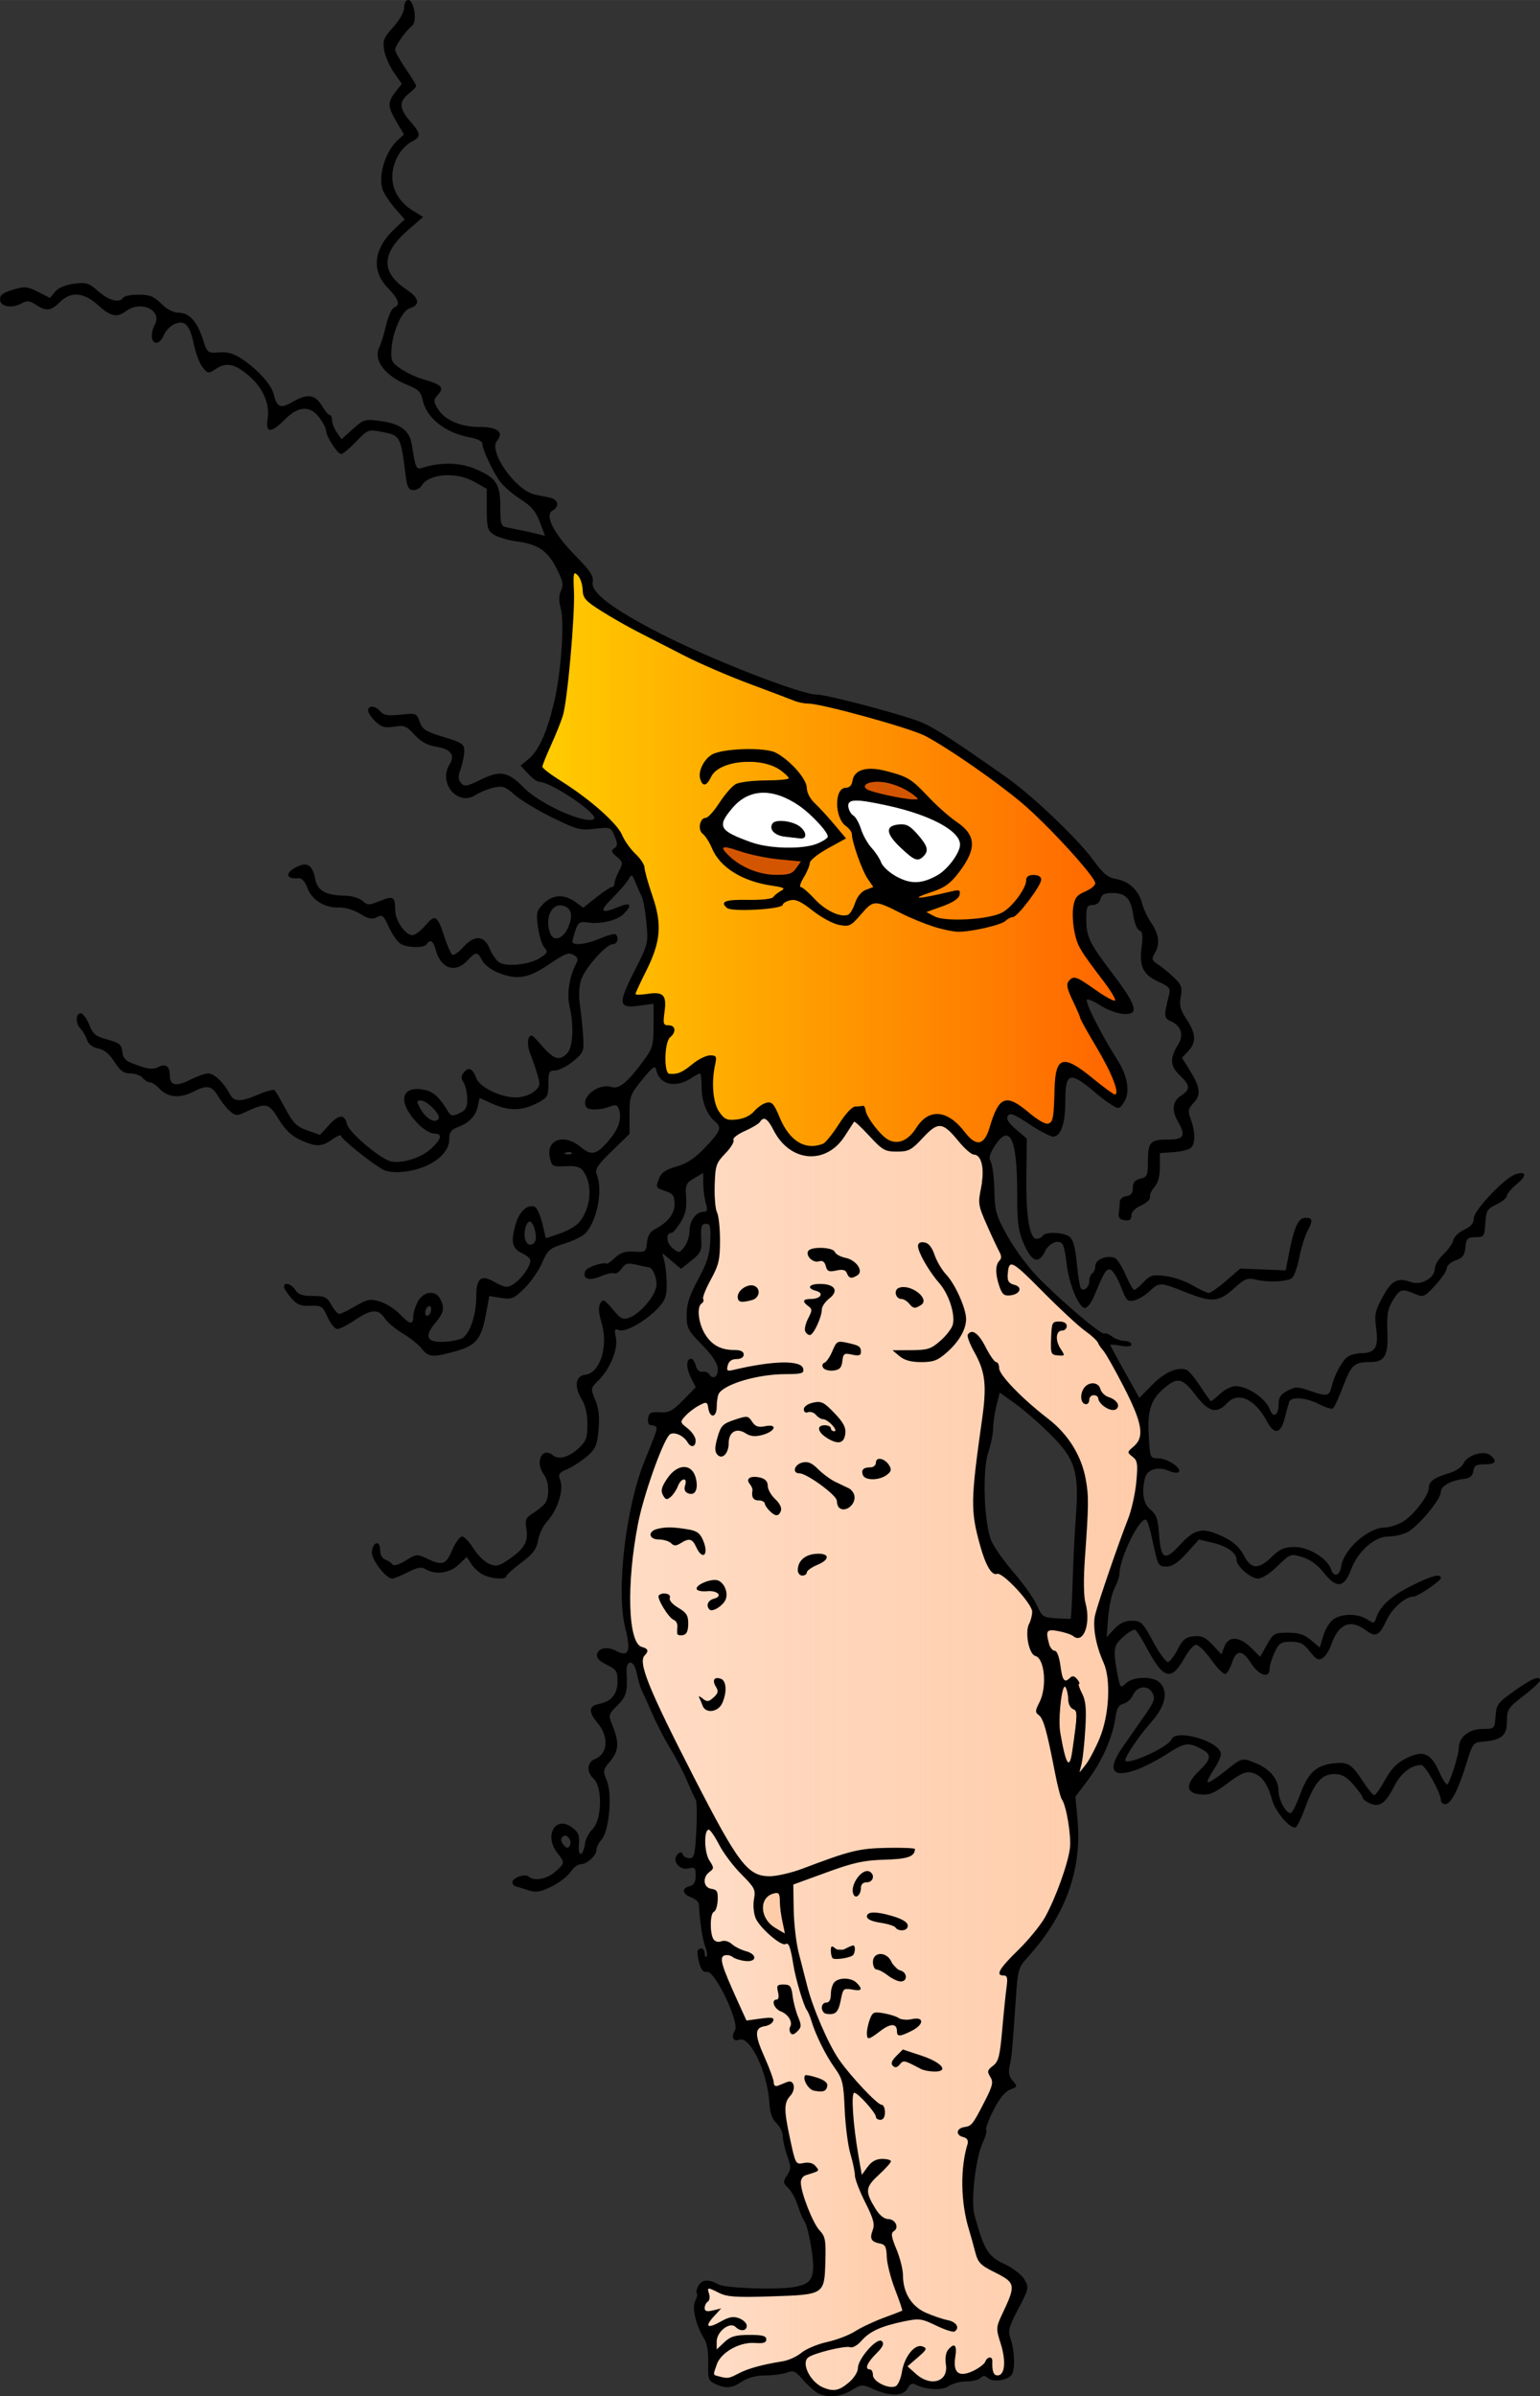 <?xml version="1.0" encoding="UTF-8"?>
<svg width="187.16mm" height="291.03mm" version="1.1" viewBox="0 0 663.17 1031.2" xmlns="http://www.w3.org/2000/svg" xmlns:xlink="http://www.w3.org/1999/xlink">
<rect x="0" y="0" width="663.17" height="1031.2" fill="#333333" stroke="none"/>
<defs>
<linearGradient id="c" x1="233.52" x2="481.15" y1="370" y2="370" gradientUnits="userSpaceOnUse">
<stop stop-color="#fc0" offset="0"/>
<stop stop-color="#fc0" stop-opacity="0" offset="1"/>
</linearGradient>
<linearGradient id="b" x1="271.14" x2="491.3" y1="755.09" y2="755.09" gradientUnits="userSpaceOnUse">
<stop stop-color="#ffe6d5" offset="0"/>
<stop stop-color="#ffe6d5" stop-opacity="0" offset="1"/>
</linearGradient>
<linearGradient id="a" x1="303.24" x2="388.61" y1="905.36" y2="905.36" gradientUnits="userSpaceOnUse">
<stop stop-color="#ffe6d5" offset="0"/>
<stop stop-color="#ffe6d5" stop-opacity="0" offset="1"/>
</linearGradient>
</defs>
<g fill-rule="evenodd" shape-rendering="auto">
<path d="m247.4 246.6c-0.957 1.065-0.233 3.008-0.517 4.348-0.108 17.786-1.373 35.599-3.994 53.187-1.664 8.742-6.529 16.48-9.261 24.893-0.736 2.439 2.422 3.303 3.782 4.591 10.459 7.282 21.723 14.129 29.415 24.521 2.12 4.347 5.191 8.063 8.41 11.627 2.891 3.608 2.74 8.538 4.407 12.703 2.405 7.477 5.139 15.476 2.882 23.348-1.908 7.909-6.631 14.764-9.2 22.418 3.613 0.338 7.656-1.122 11.27 0.064 2.303 1.594 1.269 4.945 1.265 7.289 0.071 1.763-0.934 4.107 0.433 5.549 1.342 0.482 4.199 0.349 3.786 2.513-0.95 2.118-3.051 3.73-3.236 6.24-0.469 3.867-1.155 8.158 0.495 11.827 1.517 1.545 4.124 0.471 5.884-0.1 4.459-2.166 8.017-6.759 13.226-7.077 1.717-0.34 1.705 1.75 1.37 2.865-1.116 6.981-2.156 14.885 1.723 21.23 1.269 2.127 3.501 4.082 6.164 3.47 4.241 0.14 7.961-2.194 10.888-5.042 1.511-1.014 3.749-3.224 5.611-1.802 3.28 4.426 4.698 10.081 8.578 14.134 3.403 4.003 9.957 5.341 14.438 2.451 4.887-4.341 7.206-11.023 12.403-15.013 1.329-0.371 2.935-0.723 4.25-0.298 1.436 3.951 3.546 7.658 6.54 10.657 2.209 2.664 5.434 5.106 9.106 4.274 6.295-1.44 7.778-9.58 13.885-11.374 5.069-1.416 9.585 2.426 12.676 5.99 2.173 2.078 3.977 5.656 7.36 5.73 3.254-0.295 3.939-4.274 5.035-6.713 1.558-3.686 2.17-8.495 5.837-10.787 3.32-1.219 6.332 1.662 8.878 3.411 3.13 2.188 5.996 5.32 9.857 6.123 2.44-0.025 2.639-3.209 2.842-5.016 0.684-6.272 0.043-12.776 1.749-18.887 0.58-1.766 2.459-3.365 4.331-2.392 7.328 3.043 12.573 9.498 19.476 13.298 1.24 0.864 2.012-0.754 1.578-1.772-2.178-7.974-6.697-15.063-10.711-22.215-2.588-4.233-4.931-8.586-6.669-13.234-1.219-3.399-3.716-6.661-3.445-10.394 0.457-1.982 2.878-2.665 4.429-1.448 5.192 2.635 9.471 6.992 14.988 8.961 1.503 0.138 0.407-1.827 4e-3 -2.386-4.883-8.433-12.374-15.326-15.92-24.514-1.483-4.904-1.598-10.222-0.884-15.279 0.965-4.54 7.07-4.336 8.982-8.117-0.085-2.332-2.234-4.065-3.425-5.926-12.332-14.851-26.016-28.752-41.903-39.819-9.327-6.569-18.591-13.369-28.732-18.643-13.875-5.237-28.28-8.983-42.703-12.377-5.248-1.136-10.708-1.273-15.681-3.505-18.06-6.596-35.991-13.658-53.01-22.655-10.92-5.61-22.048-11.016-32.037-18.206-2.276-1.521-3.473-4.153-3.26-6.872-0.474-2.086-1.033-4.988-3.253-5.833-0.132 2e-3 -0.262-0.035-0.393-0.018zm75.52 76.079c4.966 0.057 10.447 0.178 14.355 3.719 4.625 3.793 9.448 8.357 10.297 14.587 1.527 4.439 5.77 7.161 8.542 10.769 2.497 2.957 5.477 5.908 7.543 9.028-4.954 3.057-10.677 5.25-14.74 9.542-0.995 2.466-1.897 5.06-3.207 7.433-0.362 1.25-1.621 2.522-1.462 3.82 5.743 4.104 10.15 10.559 17.294 12.45 2.22 0.745 4.863-0.126 5.673-2.452 1.47-3.438 3.02-7.604 6.973-8.818 0.876-0.306 2.75-0.842 1.496-2.021-4.668-6.749-7.097-14.74-8.885-22.656-1.641-2.787-4.792-4.677-5.426-8.079-0.753-3.368-1.151-7.843 1.726-10.353 1.231-0.488 2.965-0.282 3.586-1.799 0.929-2.372 1.714-5.268 4.465-6.131 5.401-1.574 11.029 0.612 16.212 2.111 6.468 2.301 10.599 8.225 15.641 12.545 3.944 4.069 8.72 7.193 12.717 11.185 2.187 1.873 2.703 4.881 2.123 7.605-0.852 5.26-4.633 9.457-8.046 13.301-3.69 4.319-9.798 4.822-14.412 7.605 0.439 0.847 2.073 0.084 2.861 0.176 4.817-0.523 9.456-2.299 14.286-2.584 1.266 0.571 0.016 2.442-0.828 2.995-3.893 2.763-8.739 3.701-12.909 5.835 1.628 1.512 4.057 2.368 6.259 2.897 8.148 1.254 16.593 0.499 24.526-1.655 5.258-1.751 8.77-6.631 11.433-11.235 0.97-1.38 0.935-3.139 1.452-4.621 1.238-1.542 4.308-1.402 5.502 0.178-0.528 3.246-2.957 5.905-4.723 8.6-2.572 3.121-4.799 7.154-8.917 8.37-5.41 3.513-12.017 4.663-18.333 5.257-7.752 0.956-15.177-2.106-22.176-5.03-5.312-2.089-10.228-5.312-15.803-6.657-3.941-0.543-6.193 3.602-8.627 5.921-1.675 1.756-3.562 4.212-6.337 3.401-7.327-0.938-12.576-6.753-18.79-10.144-2.721-1.591-5.999-0.247-8.081 1.749-5.008 2.008-10.639 1.259-15.928 1.525-2.141-0.161-4.551 0.362-6.529-0.212-0.698-0.529-2.41-2.11-0.794-2.607 6.247-1.189 12.772-0.388 19.06-1.337 1.912-1.139 3.547-2.7 5.377-3.933 0.461-1.278-1.786-1.315-2.539-1.608-9.222-1.72-19.463-4.215-25.332-12.201-2.626-3.574-4.16-7.842-7.078-11.222-1.602-1.997-0.479-5.293 2.058-5.935 4.834-3.614 6.958-9.73 11.657-13.514 2.754-2.239 6.675-1.687 9.991-2.157 4.556-0.446 9.276-2e-3 13.733-1.081 0.595-0.868-1.166-1.594-1.56-2.245-4.003-4.057-9.967-5.416-15.504-5.118-4.072-0.173-8.238 0.059-11.931 1.967-3.416 1.174-4.846 4.7-7.042 7.191-1.388 0.661-1.818-1.688-2.106-2.649-0.4-3.666 2.01-7.351 5.04-9.225 4.924-2.432 10.797-2.313 16.165-2.484z" color="#000000" color-rendering="auto" fill="#f60" image-rendering="auto" solid-color="#000000" style="isolation:auto;mix-blend-mode:normal"/>
<path d="m312.09 364.51c-0.39-0.017-0.887 0.223-0.769 0.689 0.174 1.011 1.08 1.687 1.698 2.438 4.474 4.601 10.523 7.545 16.818 8.637 2.818 0.495 5.701 0.401 8.542 0.189 1.642-0.183 3.311-0.883 4.255-2.3 0.811-1.11 1.686-2.194 2.365-3.389-0.081-0.389-0.667-0.147-0.943-0.265-5.61-0.576-11.263-0.923-16.788-2.103-3.807-0.747-7.53-1.857-11.217-3.059-1.294-0.357-2.606-0.824-3.961-0.837z" color="#000000" color-rendering="auto" fill="#d45500" image-rendering="auto" solid-color="#000000" style="isolation:auto;mix-blend-mode:normal"/>
<path d="m377.72 336.32c-1.448 0.041-2.945 0.167-4.276 0.783-0.492 0.259-1.071 0.633-1.128 1.238-0.047 0.743 0.621 1.275 1.214 1.587 1.29 0.619 2.693 0.953 4.064 1.341 4.166 1.083 8.386 1.969 12.646 2.591 1.418 0.208 2.851 0.313 4.284 0.262 0.279-5e-3 0.734 0.022 0.802-0.336-0.099-0.406-0.504-0.642-0.785-0.921-3.297-2.824-7.295-4.778-11.49-5.851-1.741-0.434-3.532-0.709-5.33-0.695z" color="#000000" color-rendering="auto" fill="#d45500" image-rendering="auto" solid-color="#000000" style="isolation:auto;mix-blend-mode:normal"/>
<path d="m328.71 481.48c-3.607 1.643-6.719 4.5-10.412 6.165-3.561 1.795-3.665 6.364-6.724 8.749-5.743 5.83-3.91 14.679-3.702 22.024 1.625 10.451 3.607 22.048-2.06 31.691-2.258 4.087-3.216 8.652-5.25 12.757-0.668 6.656 2.745 14.704 9.259 17.28 2.915 1.491 7.02 0.453 9.434 2.698-1.409 2.316-6.034 1.404-6.387 4.913-0.761 1.466-0.045 2.974 1.768 2.107 9.709-0.987 19.761-4.523 29.448-1.875 1.58 0.445 1.552 2.472-0.41 2.217-11.265 1.817-24.096 1.005-33.606 8.315-2.632 2.563-0.74 7.403-3.316 9.727-1.498-1.298-1.14-5.337-4.104-4.527-3.634 1.643-8.091 3.958-9.287 8.036 0.965 3.43 6.509 5.655 5.268 9.633-1.94 0.386-3.22-3.079-5.089-3.751-2.328-1.951-6.271-1.765-6.967 1.73-11.527 24.058-16.596 51.093-15.203 77.694 0.708 4.161 0.991 9.634 4.736 12.272 3.709 0.279-0.124 4.02 0.325 6.098 2.716 12.948 9.739 24.521 15.216 36.44 8.655 16.39 16.301 33.484 27.026 48.662 3.649 5.356 10.19 8.788 16.67 6.867 15.904-3.386 30.636-12.448 47.328-11.605 3.446 0.19 7.318-0.474 10.518 0.877-1.391 2.855-5.8 2.182-8.431 2.888-10.095 0.504-20.147 2.025-29.5 6.037-4.45 1.917-9.649 2.745-13.69 5.345-1.397 8.256 0.214 16.853 1.272 25.106 4.326 24.242 13.127 49.076 31.608 66.204 1.61 1.831 3.861 3.341 5.674 4.688 0.09 1.415 0.384 4.297-1.094 4.812-3.84-3.633-6.162-9.754-11.505-11.455-1.672 3.6-0.192 8.25-0.246 12.175 0.941 8.013 1.612 16.393 3.846 24.05 2.714-3.223 6.113-8.308 11.061-6.667 1.67 1.347-3.905 4.692-5.345 6.982-3.131 2.614-4.469 7.072-2.004 10.61 1.502 4.159 4.657 7.6 9.073 8.553 3.178 1.501-0.63 4.413 0.103 6.731 1.724 6.867 4.236 13.548 5.016 20.648 1.114 9.116 10.415 13.477 18.351 15.43 1.421 0.248 5.983 2.175 3.348 3.807-6.404-0.427-11.86-6.26-18.63-4.481-8.288 1.051-16.817 3.73-22.687 9.948-4.478 2.813-10.144 1.489-14.973 3.578-3.157 0.851-8.553 2.011-7.595 6.468 1.102 6.903 8.383 12.545 15.368 9.939 5.193-1.857 7.247-7.296 8.917-11.999 2.089-3.059 4.494-7.018 8.207-8.078 0.736 2.113-2.556 3.953-3.492 5.721-1.431 1.654-4.329 5.532-1.13 6.892 0.795 2.1 1.563 4.461 4.03 5.372 2.889 2.162 8.151 2.316 9.219-1.886 1.516-5.132 2.737-12.482 8.774-13.997 2.625 0.458-0.93 3.012-1.678 3.837-2.711 2.211-6.873 4.442-2.044 7.008 3.36 3.743 11.029 6.503 14.131 1.066 1.395-3.707-0.764-9.491 3.186-11.893 1.838 3.136-0.641 8.063 1.754 11.104 4.741 2.255 9.956-1.752 13.101-5.087 0.931-1.357 1.821-1.171 1.544 0.593-0.155 2.122 0.625 6.786 3.576 6.03 4.088-2.722 1.861-8.698 1.448-12.641-0.697-4.175-3.508-8.447-0.397-12.285 1.646-4.883 5.599-9.922 4.389-15.295-3.828-4.577-10.96-5.593-14.247-10.654-4.723-14.204-8.554-29.454-5.38-44.437 0.304-2.954 2.21-7.689-2.016-8.793-2.598-1.154 0.618-3.283 2.211-2.962 5.21-2.704 6.594-9.375 9.396-14.095 1.703-2.94 2.563-6.47 0.763-9.559 0.646-2.972 4.233-4.635 4.206-8.008 1.468-11.015 2.926-22.133 3.242-33.232-0.199-1.754-4.028-0.089-2.413-2.621 6.822-9.681 17.175-16.867 21.429-28.311 5.439-11.742 10.597-24.88 7.032-37.969-3.454-11.59-6.219-23.357-8.658-35.211-0.397-4.168-3.479-7.492-4.181-11.452 2.67-6.133 3.589-13.474 1.652-19.929-1.7-3.198-5.622-5-5.686-9.086-1.632-5.546 4.158-11.386 0.017-16.416-3.604-4.891-7.798-10.017-13.292-12.753-4.164-1.438-5.147-6.822-6.729-10.452-5.55-15.136-2.615-31.538-0.941-47.114 1.076-9.639 2.876-19.485 1.548-29.164-1.799-5.411-5.582-10.529-6.293-16.123 2.048-1.722 3.996 2.006 5.068 3.292 2.46 4.786 6.28 8.721 8.313 13.687 8.582 12.24 22.665 19.317 30.872 31.819 8.347 13.021 6.308 29.102 5.359 43.706-1.038 10.239-0.221 20.479 0.323 30.697 0.298 2.827-0.964 8.204-4.969 6.219-3.508-1.395-8.05-3.331-11.634-1.459-1.102 4.082 2.172 7.493 4.252 10.566 1.765 3.283 0.757 8.211 3.781 10.677 1.773-0.581 4.393-1.457 5.052 1.137 4.863 10.405 2.846 22.333 1.596 33.323-0.737 3.369-1.507 7.54 1.793 2.607 6.746-9.418 10.776-20.928 10.06-32.605 1.043-8.199-3.039-15.536-4.798-23.274-1.693-12.061 4.412-23.46 7.87-34.689 4.46-12.914 10.69-26.234 9.275-40.223 0.243-2.685-4.389-4.285-1.406-6.228 5.765-5.145 2.17-13.705-0.442-19.522-6.011-12.439-11.855-25.872-23.33-34.316-9.762-8.156-17.953-18.166-28.214-25.679-2.701-1.131-2.304 3.467-2.744 4.968-0.536 2.864 2.353 4.405 4.54 5.127 0.445 3.126-5.278 4.327-6.26 1.109-1.657-3.542-2.767-8.161-1.267-11.837 1.985-2.53-0.994-6.051-1.582-8.652-3.245-7.457-7.855-15.064-6.138-23.544-0.106-4.463 2.085-10.621-1.751-14.091-6.512-2.648-9.444-10.6-16.112-12.86-7.006 0.99-9.822 10.603-17.274 10.717-7.005 1.292-11.616-5.009-15.888-9.419-2.565-4.539-4.781-3.638-6.603 0.598-4.022 6.928-12.086 13.175-20.444 10.241-7.035-2.047-9.9-9.454-14.406-14.4-0.469-0.293-1.03-0.458-1.585-0.399zm68.903 53.662c4.233 1.224 4.445 6.928 6.927 9.978 4.693 6.946 10.263 14.309 10.681 22.973-0.523 7.193-6.435 12.911-12.266 16.475-5.183 1.681-12.137 1.764-16.189-2.372 0.332-1.413 3.692-0.227 4.827-0.674 5.132 0.227 10.654-0.498 14.127-4.734 4.314-3.359 6.683-9.063 4.486-14.337-2.715-9.893-11.911-16.519-14.422-26.415 0.157-0.776 1.159-0.991 1.829-0.894zm-44.234 2.356c4.778-0.42 7.645 4.093 12.116 4.972 2.404 0.665 5.765 4.331 2.638 6.221-1.838 1.289-2.952-0.624-3.682-1.896-3.21-1.146-8.185 0.913-9.251-3.703-1.431-1.828-4.302 0.175-5.844-1.885-3.116-2.723 1.999-3.919 4.022-3.709zm-0.795 15.47c1.913 0.231 5.865 0.023 6.214 2.432-2.61 3.596-5.802 6.965-6.33 11.616-0.985 2.269-1.689 5.892-4.124 6.836-3.202-2.833 1.567-6.718 1.362-10.066 0.21-1.743-3.483-2.7-2.321-4.196 2.073-0.452 6.233 0.037 6.649-2.707-0.712-1.613-4.383-1.654-4.083-3.357 0.795-0.466 1.742-0.527 2.634-0.558zm-29.291 0.801c3.168-0.017 3.5 5.249 0.017 5.197-1.568 0.689-5.327 1.708-4.763-1.338 0.553-2.03 2.626-3.723 4.746-3.859zm65.876 0.763c3.059 0.069 8.236 2.154 7.574 5.929-1.724 2.911-5.138 0.788-6.684-1.165-1.429-0.935-4.945-1.367-3.398-3.846 0.57-0.771 1.624-0.888 2.508-0.918zm66.973 15.208c1.506-0.543 3.395 1.134 1.5 2.048-4.232 1.4-2.952 6.726-0.965 9.473 2.229 2.46-3.483 1.958-3.244-0.514-0.508-3.636 0.186-7.349 0.306-11.007h2.404zm-92.236 8.498c2.083 0.447 6.686 1.14 6.285 4.083-2.486 1.615-7.836-2.18-7.713 2.251-0.213 2.368-1.386 5.196-4.284 4.582-1.581 0.322-4.385-0.494-2.443-2.426 2.192-2.652 3.7-5.769 5.028-8.92 1.043 0.143 2.085 0.286 3.128 0.43zm106.54 17.574c3.377 1.832 5.304 5.827 9.106 7.157 2.306 1.03 1.071 4.505-1.334 3.11-3.021-0.767-4.254-3.712-5.965-5.862-2.305-1.352-3.23 1.731-4.364 2.97-2.373-0.245-1.622-4.33-0.29-5.547 0.712-0.876 1.667-1.789 2.847-1.828zm-118.77 8.072c5.102 0.783 8.528 5.796 11.104 9.909 1.652 2.38 0.462 7.139-3.1 6-2.514-0.704-6.201-2.471-5.938-5.463 2.19-2.301 3.712 2.182 5.714 2.037 1.591-3.731-3.818-5.541-6.337-6.814-1.702-1.488-3.578-2.577-5.824-2.8-0.563-1.605 3.231-2.905 4.381-2.87zm-28.094 8.326c2.013 3.055 6.03 1.687 8.69 2.39-2.019 2.401-6.03 3.139-9.028 2.684-2.665-1.457-8.32-3.278-9.279 1.024-1.134 2.413-0.561 7.294-3.823 7.898-3.271-2.177-0.767-6.741 0.16-9.626 1.935-4.228 7.633-6.148 11.498-6.096l1.781 1.727zm55.271 16.145c2.619 0.33 5.853 4.269 2.39 5.96-2.454 1.763-8.069 3.464-9.258-0.516-7e-3 -2.852 4.382-0.737 5.262-3.305 0.589-0.612 0.506-2.183 1.606-2.139zm-32.02 1.504c5.262 1.247 8.435 6.579 13.411 8.623 2.541 1.768 8.43 3.141 6.903 7.367-0.69 2.371-4.87 4.907-5.923 1.459-2.304-6.706-9.655-9.987-15.426-13.225-1.185-0.674-4.688-1.943-2.059-3.292 0.941-0.585 2.001-0.915 3.094-0.932zm-52.001 1.928c3.835 0.984 6.649 7.348 3.213 10.095-2.654 1.138-2.757-2.032-2.582-3.803 0.158-2.01-2.209-2.243-2.88-0.512-1.669 2.304-3.077 5.88-5.657 7.055-3.26-3.88 1.013-8.586 3.908-11.235 1.165-0.796 2.559-1.512 3.998-1.6zm30.064 4.371c2.984-0.224 5.498 1.832 5.784 4.831 0.803 3.435 5.103 5.644 4.904 9.208-0.193 2.495-3.436 0.201-4.142-0.931-1.265-2.576-3.773-3.727-6.161-4.848-2.205-1.345 3e-3 -3.551-1.567-5.234-1.04-2.016-1.951-3.086 1.182-3.026zm-35.763 21.953c5.386-0.384 12.926 1.081 13.991 7.447 0.453 1.16-0.123 4.058-1.489 2.033-1.473-2.334-3.416-6.681-6.91-4.808-2.304 1.864-5.091 1.789-7.422 0.064-1.585-1.344-6.413 0.144-6.198-2.852 1.63-2.297 5.587-1.523 8.027-1.885zm62.68 11.272c1.178-0.036 4.992-0.111 2.74 1.719-2.834 2.118-6.385 3.254-8.578 6.26-2.235 1.195-2.294-2.814-1.243-3.923 1.354-2.717 3.998-4.444 7.082-4.056zm-44.637 11.053c4.286 0.43 7.352 6.716 3.297 9.644-1.079 0.957-4.688 3.893-5.021 0.977-0.245-2.886 5.659-2.37 3.995-5.317-2.338-2.408-6.385-0.631-8.811-2.267 1.259-1.798 4.42-2.799 6.54-3.037zm-21.341 6.09c3.038-0.082 2.252 4.416 5.027 5.071 3.504 2.239 7.161 6.686 4.1 10.776-0.964 1.724-3.237 1.101-2.942-0.891 0.483-4.907-4.985-7.144-6.624-11.285-0.844-1.35-2.475-3.845 0.439-3.671zm23.379 36.429c3.788 0.162 2.581 5.494 1.918 7.893-0.536 3.549-6.09 7.007-8.094 2.692-2.225-2.852 0.198-1.376 1.96-1.505 2.966-0.154 5.072-3.108 3.661-5.919 0.01-1.209-1.965-3.531 0.555-3.161zm64.339 82.998c2.632 0.061 1.603 3.183-0.339 3.503-2.487 0.439-2.988 2.736-3.333 4.773-1.288 2.683-2.946-0.715-1.886-2.164 0.827-2.449 2.606-5.966 5.558-6.112zm3.245 17.726c4.584 0.522 10.18 1.176 13.438 4.771 0.22 2.119-3.8 1.845-4.784 0.437-3.473-2.013-8.384-1.374-11.327-4.114-0.044-1.213 1.948-1.014 2.673-1.094zm-9.736 14.509c1.622 2.079-1.909 4.16-3.842 4.04-1.898 0.533-5.476 1.051-4.819-2.056 0.936-2.384 4.719-0.496 6.733-1.507 0.663-0.072 1.257-0.477 1.928-0.477zm11.858 3.396c4.355 1.23 7.022 5.716 10.35 8.549 0.769 2.672-3.598 1.591-4.62 0.631-2.419-1.593-5.191-2.862-7.624-4.229-1.096-1.764-0.722-4.972 1.895-4.951zm-15.07 10.657c1.847 0.015 6.284 1.018 5.502 3.4-2.663 1.268-7.413-1.527-7.222 3.136-0.932 2.945-1.912 9.216-6.461 7.107-1.774-1.078-1.281-3.971 0.943-3.891 2.937-2.476 0.418-8.224 4.993-9.397 0.729-0.251 1.481-0.354 2.245-0.354zm14.417 14.305c5.336 0.902 10.507 3.26 16.063 2.927 3.233-0.337 0.65 2.303-0.598 2.997-1.892 1.072-4.53 3.396-6.634 2.69 0.121-2.61-2.208-4.95-4.77-3.454-2.905 0.877-5.236 3.959-7.983 4.449-0.388-3.101-0.318-7.924 2.948-9.495 0.328-0.085 0.638-0.114 0.974-0.113zm15.873 17.757c3.753 1.54 8.56 2.596 11.175 5.727-4.666 3.299-9.917-1.73-14.561-2.79-2.123-1.053-3.854 1.417-5.381 1.596-1.379-2.613 2.477-4.426 3.63-6.161 1.712 0.543 3.425 1.085 5.137 1.628z" color="#000000" color-rendering="auto" fill="#fca" image-rendering="auto" solid-color="#000000" style="isolation:auto;mix-blend-mode:normal"/>
<path d="m305.12 787.26c-1.788 0.48-1.468 3.02-1.717 4.462-0.303 4.214 1.442 8.142 3.096 11.876 3e-3 1.67-2.482 2.102-2.775 3.777-0.863 1.989-0.516 4.738 1.8 5.517 1.411 0.325 3.366 0.842 3.143 2.728 0.055 2.857-0.193 5.893-2.204 8.102-0.944 3.501-0.876 7.502 0.545 10.873 1.538 2.571 5.141 0.051 7.234 1.772 2.752 2.315 6.357 3.132 9.411 4.801 1.166 0.57 0.861 2.339-0.505 2.33-3.723 0.831-6.842-1.888-10.37-2.28-1.641-0.236-2.652 1.478-2.139 2.928 1.859 7.434 5.606 14.234 8.639 21.233 0.781 1.415 1.269 3.135 2.297 4.35 3.561-0.51 7.179-1.047 10.784-0.95 0.817 1.448-1.467 2.287-2.502 2.72-1.848 0.4-4.266 1.256-4.045 3.613 0.519 6.259 4.204 11.676 5.966 17.61 0.736 1.563 0.802 3.523 1.719 4.936 2.388 0.614 4.523-1.553 6.809-1.554 2.319 1.409 0.824 4.61-0.619 6.073-2.875 3.663-1.316 8.683-0.783 12.848 1.045 5.158 1.645 10.543 3.769 15.392 1.631 1.834 4.427 0.091 6.47 0.879 1.157 0.289 2.709 1.428 2.526 2.699-2.169 1.529-6.261 1.161-6.878 4.372-0.159 5.061 2.081 9.867 3.911 14.482 1.366 3.57 3.693 6.607 5.672 9.821 1.407 4.384 0.45 9.167 0.524 13.711-0.148 3.129 0.11 6.935-2.769 9.002-4.014 2.364-8.97 1.828-13.444 2.296-8.482 0.164-17.089 1.14-25.501-0.18-2.861-0.298-5.166-2.485-7.987-2.712-0.969 0.933 0.084 2.697-0.123 3.922-0.089 1.763-2.21 2.88-1.769 4.826 0.233 2.047 2.808 1.153 4.127 0.951 0.544-0.021 2.106-0.209 1.858-0.375-1.271 2.238-4.077 3.752-4.456 6.42 0.415 1.629 2.474 0.04 3.398-0.203 3.348-1.393 7.439-4.265 11.005-1.851 1.226 0.656 2.94 2.931 1.124 3.874-2.405 0.681-3.96-2.691-6.471-1.729-3.836 1.164-6.168 5.42-5.448 9.317-0.22 3.02 2.395-0.919 3.582-1.54 3.845-3.772 9.701-3.689 14.705-3.131 0.943 0.205 3.504 0.568 2.774 2.012-2.826 1.194-6.182 0.447-9.185 1.221-6.36 1.231-12.741 6.395-12.962 13.252 0.98 1.383 3.144 1.303 4.66 1.699 4.253 0.095 7.733-3.001 11.765-3.949 6-2.228 12.692-2.121 18.5-4.891 3.94-2.619 8.094-4.889 12.712-6.035 9.941-2.445 18.536-8.313 28.1-11.767 1.734-0.968 4.297-1.071 5.519-2.741-1.062-5.047-3.491-9.771-4.773-14.792-1.417-4.059-1.486-8.415-2.364-12.571-1.409-2.131-4.898-1.123-5.938-3.65-0.082-2.448 1.482-4.859 0.61-7.369-2.194-7.588-7.333-14.173-8.115-22.205-1.846-7.611-3.358-15.309-3.827-23.143-0.715-6.707 0.167-14.183-4.07-19.946-5.258-7.548-8.824-16.072-11.973-24.667-4.594-8.798-5.529-18.883-8.052-28.352-0.188-1.317-1.427-1.147-2.393-1.085-3.973-1.328-6.879-4.784-9.72-7.72-3.08-3.148-3.76-7.791-2.901-11.967 1.04-3.796-2.406-6.571-4.542-9.158-5.219-5.213-9.401-11.316-12.967-17.747-0.67-0.818-1.209-2.405-2.463-2.437zm32.116 66.995c1.678-0.094 3.579 0.864 3.431 2.83 0.673 4.797 2.315 9.381 3.628 13.998 0.313 1.815-1.447 3.447-2.949 4.021-1.755-0.64-0.456-3.018-0.626-4.338 0.088-3.784-4.154-4.858-6.365-7.058-0.799-0.743-1.42-2.793 0.192-2.951 1.946-0.791 0.478-3.443 0.485-4.903-0.297-1.265 1.278-1.614 2.203-1.599zm10.28 39.178c2.735 0.394 5.734 1.113 7.835 2.978 1.29 1.511-0.445 3.63-2.22 3.333-2.73 0.285-5.268-1.485-6.045-4.099-0.239-0.597-0.678-2.29 0.43-2.213z" color="#000000" color-rendering="auto" fill="#fca" image-rendering="auto" solid-color="#000000" style="isolation:auto;mix-blend-mode:normal"/>
<path d="m305.03 984.87c-0.066 0.012-0.11 0.07-0.145 0.123-0.039 0.061-0.063 0.131-0.073 0.202-3e-3 0.059 0.054 0.112 0.113 0.103 0.051-4e-3 0.08-0.05 0.098-0.092 0.031-0.067 0.071-0.129 0.11-0.191 0.03-0.058-0.012-0.137-0.078-0.143-8e-3 -3e-3 -0.017-6.3e-4 -0.025-8.5e-4z" color="#000000" color-rendering="auto" fill="#fca" image-rendering="auto" solid-color="#000000" style="isolation:auto;mix-blend-mode:normal"/>
<path d="m388.49 994.07c-0.048 0.026-0.073 0.078-0.111 0.117-0.095 0.113-0.204 0.212-0.305 0.319-0.036 0.047-0.021 0.122 0.033 0.149 0.044 0.026 0.095 3e-3 0.137-0.016 0.112-0.048 0.228-0.09 0.336-0.149 0.052-0.028 0.072-0.089 0.07-0.144-5.8e-4 -0.074-8e-3 -0.149-0.028-0.22-0.018-0.052-0.082-0.077-0.132-0.056z" color="#000000" color-rendering="auto" fill="#fca" image-rendering="auto" solid-color="#000000" style="isolation:auto;mix-blend-mode:normal"/>
<path d="m334.35 814.53c-2.019 0.15-4.019 1.229-5.043 3.012-0.579 1.002-0.907 2.158-0.856 3.319-0.021 0.79 0.01 1.587 0.244 2.348 0.71 2.749 2.622 5.109 5.06 6.532 1.343 0.813 2.673 1.656 4.065 2.382 0.254 0.069 0.237-0.287 0.205-0.444-0.446-2.8-1.26-5.53-1.618-8.346-0.294-1.989-0.457-3.99-0.494-5.999-0.063-0.819-0.026-1.737-0.546-2.426-0.245-0.292-0.652-0.384-1.017-0.379z" color="#000000" color-rendering="auto" fill="#fca" image-rendering="auto" solid-color="#000000" style="isolation:auto;mix-blend-mode:normal"/>
<path d="m458.52 725.7c-0.578 0.222-0.711 0.964-0.92 1.485-0.909 3.339-1.141 6.819-1.347 10.261-0.13 3.222-0.24 6.484 0.438 9.658 0.647 3.395 1.197 6.839 2.375 10.1 0.247 0.515 0.47 1.299 1.125 1.385 0.714-0.21 0.882-1.104 1.075-1.722 0.788-3.591 1.161-7.258 1.691-10.893 0.356-2.976 0.89-5.982 0.585-8.985-0.061-0.818-0.733-1.381-1.45-1.657-1.283-0.697-1.784-2.264-1.925-3.631-0.054-1.892-0.318-3.836-1.131-5.562-0.113-0.19-0.261-0.449-0.517-0.438z" color="#000000" color-rendering="auto" fill="#fca" image-rendering="auto" solid-color="#000000" style="isolation:auto;mix-blend-mode:normal"/>
<path d="m328.46 341.06c-3.787-0.013-7.522 1.447-10.413 3.872-2.125 1.775-3.883 3.949-5.45 6.22-0.773 1.167-1.497 2.495-1.377 3.944 0.111 1.375 1.236 2.381 2.295 3.126 2.341 1.573 5.031 2.506 7.633 3.544 2.459 0.972 4.995 1.755 7.602 2.21 3.674 0.679 7.413 0.984 11.148 0.925 3.452 0.032 6.929-0.25 10.279-1.112 2.048-0.565 4.008-1.496 5.715-2.764 0.407-0.311 0.907-0.781 0.677-1.347-0.443-1.389-1.424-2.522-2.31-3.649-2.212-2.61-4.65-5.03-7.249-7.253-3.275-2.714-6.966-4.981-10.982-6.413-2.402-0.833-4.934-1.389-7.489-1.303l-0.062 3.5e-4 -0.017 9e-5zm7.877 12.371c2.522 0.059 5.08 0.654 7.29 1.906 1.203 0.735 2.257 1.781 2.82 3.085 0.282 0.664 0.311 1.609-0.38 2.035-0.865 0.476-1.894 0.138-2.816 0.075-2.238-0.292-4.509-0.428-6.719-0.868-1.533-0.396-3.159-1.131-3.945-2.585-0.61-1.109-0.186-2.782 1.062-3.235 0.856-0.345 1.778-0.411 2.688-0.414z" color="#000000" color-rendering="auto" fill="#fff" image-rendering="auto" solid-color="#000000" style="isolation:auto;mix-blend-mode:normal"/>
<path d="m368.65 344.42c-1.128 0.018-2.591 0.028-3.231 1.142-0.634 1.274-0.057 2.76 0.558 3.929 0.511 0.996 1.498 1.583 2.222 2.39 1.914 2.521 2.451 5.736 3.951 8.476 0.991 1.969 2.265 3.779 3.727 5.425 1.468 1.798 2.756 3.747 3.661 5.886 1.345 2.252 3.508 3.878 5.701 5.247 2.668 1.573 5.668 2.808 8.805 2.849 2.902 0.038 5.709-0.906 8.267-2.211 3.746-1.745 6.625-4.882 8.886-8.269 1.073-1.722 2.222-3.56 2.345-5.639 0.08-2.218-1.449-4.066-2.99-5.484-3.426-3.041-7.644-5.001-11.848-6.718-7.915-3.134-16.255-5.043-24.623-6.502-1.797-0.28-3.608-0.538-5.431-0.522zm19.514 10.514c1.389-0.063 2.774 0.402 3.848 1.292 2.066 1.704 3.802 3.775 5.383 5.928 0.892 1.29 1.885 2.904 1.352 4.502-0.451 1.179-1.452 2.069-2.481 2.753-1.154 0.681-2.555 0.06-3.543-0.644-2.299-1.659-4.346-3.645-6.344-5.647-1.347-1.476-2.834-3.008-3.358-4.986-0.293-0.867 0.149-1.808 0.9-2.276 1.244-0.798 2.805-0.907 4.242-0.923z" color="#000000" color-rendering="auto" fill="#fff" image-rendering="auto" solid-color="#000000" style="isolation:auto;mix-blend-mode:normal"/>
<path d="m247.4 246.6c-0.957 1.065-0.233 3.008-0.517 4.348-0.108 17.786-1.373 35.599-3.994 53.187-1.664 8.742-6.529 16.48-9.261 24.893-0.736 2.439 2.422 3.303 3.782 4.591 10.459 7.282 21.723 14.129 29.415 24.521 2.12 4.347 5.191 8.063 8.41 11.627 2.891 3.608 2.74 8.538 4.407 12.703 2.405 7.477 5.139 15.476 2.882 23.348-1.908 7.909-6.631 14.764-9.2 22.418 3.613 0.338 7.656-1.122 11.27 0.064 2.303 1.594 1.269 4.945 1.265 7.289 0.071 1.763-0.934 4.107 0.433 5.549 1.342 0.482 4.199 0.349 3.786 2.513-0.95 2.118-3.051 3.73-3.236 6.24-0.469 3.867-1.155 8.158 0.495 11.827 1.517 1.545 4.124 0.471 5.884-0.1 4.459-2.166 8.017-6.759 13.226-7.077 1.717-0.34 1.705 1.75 1.37 2.865-1.116 6.981-2.156 14.885 1.723 21.23 1.269 2.127 3.501 4.082 6.164 3.47 4.241 0.14 7.961-2.194 10.888-5.042 1.511-1.014 3.749-3.224 5.611-1.802 3.28 4.426 4.698 10.081 8.578 14.134 3.403 4.003 9.957 5.341 14.438 2.451 4.887-4.341 7.206-11.023 12.403-15.013 1.329-0.371 2.935-0.723 4.25-0.298 1.436 3.951 3.546 7.658 6.54 10.657 2.209 2.664 5.434 5.106 9.106 4.274 6.295-1.44 7.778-9.58 13.885-11.374 5.069-1.416 9.585 2.426 12.676 5.99 2.173 2.078 3.977 5.656 7.36 5.73 3.254-0.295 3.939-4.274 5.035-6.713 1.558-3.686 2.17-8.495 5.837-10.787 3.32-1.219 6.332 1.662 8.878 3.411 3.13 2.188 5.996 5.32 9.857 6.123 2.44-0.025 2.639-3.209 2.842-5.016 0.684-6.272 0.043-12.776 1.749-18.887 0.58-1.766 2.459-3.365 4.331-2.392 7.328 3.043 12.573 9.498 19.476 13.298 1.24 0.864 2.012-0.754 1.578-1.772-2.178-7.974-6.697-15.063-10.711-22.215-2.588-4.233-4.931-8.586-6.669-13.234-1.219-3.399-3.716-6.661-3.445-10.394 0.457-1.982 2.878-2.665 4.429-1.448 5.192 2.635 9.471 6.992 14.988 8.961 1.503 0.138 0.407-1.827 4e-3 -2.386-4.883-8.433-12.374-15.326-15.92-24.514-1.483-4.904-1.598-10.222-0.884-15.279 0.965-4.54 7.07-4.336 8.982-8.117-0.085-2.332-2.234-4.065-3.425-5.926-12.332-14.851-26.016-28.752-41.903-39.819-9.327-6.569-18.591-13.369-28.732-18.643-13.875-5.237-28.28-8.983-42.703-12.377-5.248-1.136-10.708-1.273-15.681-3.505-18.06-6.596-35.991-13.658-53.01-22.655-10.92-5.61-22.048-11.016-32.037-18.206-2.276-1.521-3.473-4.153-3.26-6.872-0.474-2.086-1.033-4.988-3.253-5.833-0.132 2e-3 -0.262-0.035-0.393-0.018zm75.52 76.079c4.966 0.057 10.447 0.178 14.355 3.719 4.625 3.793 9.448 8.357 10.297 14.587 1.527 4.439 5.77 7.161 8.542 10.769 2.497 2.957 5.477 5.908 7.543 9.028-4.954 3.057-10.677 5.25-14.74 9.542-0.995 2.466-1.897 5.06-3.207 7.433-0.362 1.25-1.621 2.522-1.462 3.82 5.743 4.104 10.15 10.559 17.294 12.45 2.22 0.745 4.863-0.126 5.673-2.452 1.47-3.438 3.02-7.604 6.973-8.818 0.876-0.306 2.75-0.842 1.496-2.021-4.668-6.749-7.097-14.74-8.885-22.656-1.641-2.787-4.792-4.677-5.426-8.079-0.753-3.368-1.151-7.843 1.726-10.353 1.231-0.488 2.965-0.282 3.586-1.799 0.929-2.372 1.714-5.268 4.465-6.131 5.401-1.574 11.029 0.612 16.212 2.111 6.468 2.301 10.599 8.225 15.641 12.545 3.944 4.069 8.72 7.193 12.717 11.185 2.187 1.873 2.703 4.881 2.123 7.605-0.852 5.26-4.633 9.457-8.046 13.301-3.69 4.319-9.798 4.822-14.412 7.605 0.439 0.847 2.073 0.084 2.861 0.176 4.817-0.523 9.456-2.299 14.286-2.584 1.266 0.571 0.016 2.442-0.828 2.995-3.893 2.763-8.739 3.701-12.909 5.835 1.628 1.512 4.057 2.368 6.259 2.897 8.148 1.254 16.593 0.499 24.526-1.655 5.258-1.751 8.77-6.631 11.433-11.235 0.97-1.38 0.935-3.139 1.452-4.621 1.238-1.542 4.308-1.402 5.502 0.178-0.528 3.246-2.957 5.905-4.723 8.6-2.572 3.121-4.799 7.154-8.917 8.37-5.41 3.513-12.017 4.663-18.333 5.257-7.752 0.956-15.177-2.106-22.176-5.03-5.312-2.089-10.228-5.312-15.803-6.657-3.941-0.543-6.193 3.602-8.627 5.921-1.675 1.756-3.562 4.212-6.337 3.401-7.327-0.938-12.576-6.753-18.79-10.144-2.721-1.591-5.999-0.247-8.081 1.749-5.008 2.008-10.639 1.259-15.928 1.525-2.141-0.161-4.551 0.362-6.529-0.212-0.698-0.529-2.41-2.11-0.794-2.607 6.247-1.189 12.772-0.388 19.06-1.337 1.912-1.139 3.547-2.7 5.377-3.933 0.461-1.278-1.786-1.315-2.539-1.608-9.222-1.72-19.463-4.215-25.332-12.201-2.626-3.574-4.16-7.842-7.078-11.222-1.602-1.997-0.479-5.293 2.058-5.935 4.834-3.614 6.958-9.73 11.657-13.514 2.754-2.239 6.675-1.687 9.991-2.157 4.556-0.446 9.276-2e-3 13.733-1.081 0.595-0.868-1.166-1.594-1.56-2.245-4.003-4.057-9.967-5.416-15.504-5.118-4.072-0.173-8.238 0.059-11.931 1.967-3.416 1.174-4.846 4.7-7.042 7.191-1.388 0.661-1.818-1.688-2.106-2.649-0.4-3.666 2.01-7.351 5.04-9.225 4.924-2.432 10.797-2.313 16.165-2.484z" color="#000000" color-rendering="auto" fill="url(#c)" image-rendering="auto" solid-color="#000000" style="isolation:auto;mix-blend-mode:normal"/>
<path d="m328.71 481.48c-3.607 1.643-6.719 4.5-10.412 6.165-3.561 1.795-3.665 6.364-6.724 8.749-5.743 5.83-3.91 14.679-3.702 22.024 1.625 10.451 3.607 22.048-2.06 31.691-2.258 4.087-3.216 8.652-5.25 12.757-0.668 6.656 2.745 14.704 9.259 17.28 2.915 1.491 7.02 0.453 9.434 2.698-1.409 2.316-6.034 1.404-6.387 4.913-0.761 1.466-0.045 2.974 1.768 2.107 9.709-0.987 19.761-4.523 29.448-1.875 1.58 0.445 1.552 2.472-0.41 2.217-11.265 1.817-24.096 1.005-33.606 8.315-2.632 2.563-0.74 7.403-3.316 9.727-1.498-1.298-1.14-5.337-4.104-4.527-3.634 1.643-8.091 3.958-9.287 8.036 0.965 3.43 6.509 5.655 5.268 9.633-1.94 0.386-3.22-3.079-5.089-3.751-2.328-1.951-6.271-1.765-6.967 1.73-11.527 24.058-16.596 51.093-15.203 77.694 0.708 4.161 0.991 9.634 4.736 12.272 3.709 0.279-0.124 4.02 0.325 6.098 2.716 12.948 9.739 24.521 15.216 36.44 8.655 16.39 16.301 33.484 27.026 48.662 3.649 5.356 10.19 8.788 16.67 6.867 15.904-3.386 30.636-12.448 47.328-11.605 3.446 0.19 7.318-0.474 10.518 0.877-1.391 2.855-5.8 2.182-8.431 2.888-10.095 0.504-20.147 2.025-29.5 6.037-4.45 1.917-9.649 2.745-13.69 5.345-1.397 8.256 0.214 16.853 1.272 25.106 4.326 24.242 13.127 49.076 31.608 66.204 1.61 1.831 3.861 3.341 5.674 4.688 0.09 1.415 0.384 4.297-1.094 4.812-3.84-3.633-6.162-9.754-11.505-11.455-1.672 3.6-0.192 8.25-0.246 12.175 0.941 8.013 1.612 16.393 3.846 24.05 2.714-3.223 6.113-8.308 11.061-6.667 1.67 1.347-3.905 4.692-5.345 6.982-3.131 2.614-4.469 7.072-2.004 10.61 1.502 4.159 4.657 7.6 9.073 8.553 3.178 1.501-0.63 4.413 0.103 6.731 1.724 6.867 4.236 13.548 5.016 20.648 1.114 9.116 10.415 13.477 18.351 15.43 1.421 0.248 5.983 2.175 3.348 3.807-6.404-0.427-11.86-6.26-18.63-4.481-8.288 1.051-16.817 3.73-22.687 9.948-4.478 2.813-10.144 1.489-14.973 3.578-3.157 0.851-8.553 2.011-7.595 6.468 1.102 6.903 8.383 12.545 15.368 9.939 5.193-1.857 7.247-7.296 8.917-11.999 2.089-3.059 4.494-7.018 8.207-8.078 0.736 2.113-2.556 3.953-3.492 5.721-1.431 1.654-4.329 5.532-1.13 6.892 0.795 2.1 1.563 4.461 4.03 5.372 2.889 2.162 8.151 2.316 9.219-1.886 1.516-5.132 2.737-12.482 8.774-13.997 2.625 0.458-0.93 3.012-1.678 3.837-2.711 2.211-6.873 4.442-2.044 7.008 3.36 3.743 11.029 6.503 14.131 1.066 1.395-3.707-0.764-9.491 3.186-11.893 1.838 3.136-0.641 8.063 1.754 11.104 4.741 2.255 9.956-1.752 13.101-5.087 0.931-1.357 1.821-1.171 1.544 0.593-0.155 2.122 0.625 6.786 3.576 6.03 4.088-2.722 1.861-8.698 1.448-12.641-0.697-4.175-3.508-8.447-0.397-12.285 1.646-4.883 5.599-9.922 4.389-15.295-3.828-4.577-10.96-5.593-14.247-10.654-4.723-14.204-8.554-29.454-5.38-44.437 0.304-2.954 2.21-7.689-2.016-8.793-2.598-1.154 0.618-3.283 2.211-2.962 5.21-2.704 6.594-9.375 9.396-14.095 1.703-2.94 2.563-6.47 0.763-9.559 0.646-2.972 4.233-4.635 4.206-8.008 1.468-11.015 2.926-22.133 3.242-33.232-0.199-1.754-4.028-0.089-2.413-2.621 6.822-9.681 17.175-16.867 21.429-28.311 5.439-11.742 10.597-24.88 7.032-37.969-3.454-11.59-6.219-23.357-8.658-35.211-0.397-4.168-3.479-7.492-4.181-11.452 2.67-6.133 3.589-13.474 1.652-19.929-1.7-3.198-5.622-5-5.686-9.086-1.632-5.546 4.158-11.386 0.017-16.416-3.604-4.891-7.798-10.017-13.292-12.753-4.164-1.438-5.147-6.822-6.729-10.452-5.55-15.136-2.615-31.538-0.941-47.114 1.076-9.639 2.876-19.485 1.548-29.164-1.799-5.411-5.582-10.529-6.293-16.123 2.048-1.722 3.996 2.006 5.068 3.292 2.46 4.786 6.28 8.721 8.313 13.687 8.582 12.24 22.665 19.317 30.872 31.819 8.347 13.021 6.308 29.102 5.359 43.706-1.038 10.239-0.221 20.479 0.323 30.697 0.298 2.827-0.964 8.204-4.969 6.219-3.508-1.395-8.05-3.331-11.634-1.459-1.102 4.082 2.172 7.493 4.252 10.566 1.765 3.283 0.757 8.211 3.781 10.677 1.773-0.581 4.393-1.457 5.052 1.137 4.863 10.405 2.846 22.333 1.596 33.323-0.737 3.369-1.507 7.54 1.793 2.607 6.746-9.418 10.776-20.928 10.06-32.605 1.043-8.199-3.039-15.536-4.798-23.274-1.693-12.061 4.412-23.46 7.87-34.689 4.46-12.914 10.69-26.234 9.275-40.223 0.243-2.685-4.389-4.285-1.406-6.228 5.765-5.145 2.17-13.705-0.442-19.522-6.011-12.439-11.855-25.872-23.33-34.316-9.762-8.156-17.953-18.166-28.214-25.679-2.701-1.131-2.304 3.467-2.744 4.968-0.536 2.864 2.353 4.405 4.54 5.127 0.445 3.126-5.278 4.327-6.26 1.109-1.657-3.542-2.767-8.161-1.267-11.837 1.985-2.53-0.994-6.051-1.582-8.652-3.245-7.457-7.855-15.064-6.138-23.544-0.106-4.463 2.085-10.621-1.751-14.091-6.512-2.648-9.444-10.6-16.112-12.86-7.006 0.99-9.822 10.603-17.274 10.717-7.005 1.292-11.616-5.009-15.888-9.419-2.565-4.539-4.781-3.638-6.603 0.598-4.022 6.928-12.086 13.175-20.444 10.241-7.035-2.047-9.9-9.454-14.406-14.4-0.469-0.293-1.03-0.458-1.585-0.399zm68.903 53.662c4.233 1.224 4.445 6.928 6.927 9.978 4.693 6.946 10.263 14.309 10.681 22.973-0.523 7.193-6.435 12.911-12.266 16.475-5.183 1.681-12.137 1.764-16.189-2.372 0.332-1.413 3.692-0.227 4.827-0.674 5.132 0.227 10.654-0.498 14.127-4.734 4.314-3.359 6.683-9.063 4.486-14.337-2.715-9.893-11.911-16.519-14.422-26.415 0.157-0.776 1.159-0.991 1.829-0.894zm-44.234 2.356c4.778-0.42 7.645 4.093 12.116 4.972 2.404 0.665 5.765 4.331 2.638 6.221-1.838 1.289-2.952-0.624-3.682-1.896-3.21-1.146-8.185 0.913-9.251-3.703-1.431-1.828-4.302 0.175-5.844-1.885-3.116-2.723 1.999-3.919 4.022-3.709zm-0.795 15.47c1.913 0.231 5.865 0.023 6.214 2.432-2.61 3.596-5.802 6.965-6.33 11.616-0.985 2.269-1.689 5.892-4.124 6.836-3.202-2.833 1.567-6.718 1.362-10.066 0.21-1.743-3.483-2.7-2.321-4.196 2.073-0.452 6.233 0.037 6.649-2.707-0.712-1.613-4.383-1.654-4.083-3.357 0.795-0.466 1.742-0.527 2.634-0.558zm-29.291 0.801c3.168-0.017 3.5 5.249 0.017 5.197-1.568 0.689-5.327 1.708-4.763-1.338 0.553-2.03 2.626-3.723 4.746-3.859zm65.876 0.763c3.059 0.069 8.236 2.154 7.574 5.929-1.724 2.911-5.138 0.788-6.684-1.165-1.429-0.935-4.945-1.367-3.398-3.846 0.57-0.771 1.624-0.888 2.508-0.918zm66.973 15.208c1.506-0.543 3.395 1.134 1.5 2.048-4.232 1.4-2.952 6.726-0.965 9.473 2.229 2.46-3.483 1.958-3.244-0.514-0.508-3.636 0.186-7.349 0.306-11.007h2.404zm-92.236 8.498c2.083 0.447 6.686 1.14 6.285 4.083-2.486 1.615-7.836-2.18-7.713 2.251-0.213 2.368-1.386 5.196-4.284 4.582-1.581 0.322-4.385-0.494-2.443-2.426 2.192-2.652 3.7-5.769 5.028-8.92 1.043 0.143 2.085 0.286 3.128 0.43zm106.54 17.574c3.377 1.832 5.304 5.827 9.106 7.157 2.306 1.03 1.071 4.505-1.334 3.11-3.021-0.767-4.254-3.712-5.965-5.862-2.305-1.352-3.23 1.731-4.364 2.97-2.373-0.245-1.622-4.33-0.29-5.547 0.712-0.876 1.667-1.789 2.847-1.828zm-118.77 8.072c5.102 0.783 8.528 5.796 11.104 9.909 1.652 2.38 0.462 7.139-3.1 6-2.514-0.704-6.201-2.471-5.938-5.463 2.19-2.301 3.712 2.182 5.714 2.037 1.591-3.731-3.818-5.541-6.337-6.814-1.702-1.488-3.578-2.577-5.824-2.8-0.563-1.605 3.231-2.905 4.381-2.87zm-28.094 8.326c2.013 3.055 6.03 1.687 8.69 2.39-2.019 2.401-6.03 3.139-9.028 2.684-2.665-1.457-8.32-3.278-9.279 1.024-1.134 2.413-0.561 7.294-3.823 7.898-3.271-2.177-0.767-6.741 0.16-9.626 1.935-4.228 7.633-6.148 11.498-6.096l1.781 1.727zm55.271 16.145c2.619 0.33 5.853 4.269 2.39 5.96-2.454 1.763-8.069 3.464-9.258-0.516-7e-3 -2.852 4.382-0.737 5.262-3.305 0.589-0.612 0.506-2.183 1.606-2.139zm-32.02 1.504c5.262 1.247 8.435 6.579 13.411 8.623 2.541 1.768 8.43 3.141 6.903 7.367-0.69 2.371-4.87 4.907-5.923 1.459-2.304-6.706-9.655-9.987-15.426-13.225-1.185-0.674-4.688-1.943-2.059-3.292 0.941-0.585 2.001-0.915 3.094-0.932zm-52.001 1.928c3.835 0.984 6.649 7.348 3.213 10.095-2.654 1.138-2.757-2.032-2.582-3.803 0.158-2.01-2.209-2.243-2.88-0.512-1.669 2.304-3.077 5.88-5.657 7.055-3.26-3.88 1.013-8.586 3.908-11.235 1.165-0.796 2.559-1.512 3.998-1.6zm30.064 4.371c2.984-0.224 5.498 1.832 5.784 4.831 0.803 3.435 5.103 5.644 4.904 9.208-0.193 2.495-3.436 0.201-4.142-0.931-1.265-2.576-3.773-3.727-6.161-4.848-2.205-1.345 3e-3 -3.551-1.567-5.234-1.04-2.016-1.951-3.086 1.182-3.026zm-35.763 21.953c5.386-0.384 12.926 1.081 13.991 7.447 0.453 1.16-0.123 4.058-1.489 2.033-1.473-2.334-3.416-6.681-6.91-4.808-2.304 1.864-5.091 1.789-7.422 0.064-1.585-1.344-6.413 0.144-6.198-2.852 1.63-2.297 5.587-1.523 8.027-1.885zm62.68 11.272c1.178-0.036 4.992-0.111 2.74 1.719-2.834 2.118-6.385 3.254-8.578 6.26-2.235 1.195-2.294-2.814-1.243-3.923 1.354-2.717 3.998-4.444 7.082-4.056zm-44.637 11.053c4.286 0.43 7.352 6.716 3.297 9.644-1.079 0.957-4.688 3.893-5.021 0.977-0.245-2.886 5.659-2.37 3.995-5.317-2.338-2.408-6.385-0.631-8.811-2.267 1.259-1.798 4.42-2.799 6.54-3.037zm-21.341 6.09c3.038-0.082 2.252 4.416 5.027 5.071 3.504 2.239 7.161 6.686 4.1 10.776-0.964 1.724-3.237 1.101-2.942-0.891 0.483-4.907-4.985-7.144-6.624-11.285-0.844-1.35-2.475-3.845 0.439-3.671zm23.379 36.429c3.788 0.162 2.581 5.494 1.918 7.893-0.536 3.549-6.09 7.007-8.094 2.692-2.225-2.852 0.198-1.376 1.96-1.505 2.966-0.154 5.072-3.108 3.661-5.919 0.01-1.209-1.965-3.531 0.555-3.161zm64.339 82.998c2.632 0.061 1.603 3.183-0.339 3.503-2.487 0.439-2.988 2.736-3.333 4.773-1.288 2.683-2.946-0.715-1.886-2.164 0.827-2.449 2.606-5.966 5.558-6.112zm3.245 17.726c4.584 0.522 10.18 1.176 13.438 4.771 0.22 2.119-3.8 1.845-4.784 0.437-3.473-2.013-8.384-1.374-11.327-4.114-0.044-1.213 1.948-1.014 2.673-1.094zm-9.736 14.509c1.622 2.079-1.909 4.16-3.842 4.04-1.898 0.533-5.476 1.051-4.819-2.056 0.936-2.384 4.719-0.496 6.733-1.507 0.663-0.072 1.257-0.477 1.928-0.477zm11.858 3.396c4.355 1.23 7.022 5.716 10.35 8.549 0.769 2.672-3.598 1.591-4.62 0.631-2.419-1.593-5.191-2.862-7.624-4.229-1.096-1.764-0.722-4.972 1.895-4.951zm-15.07 10.657c1.847 0.015 6.284 1.018 5.502 3.4-2.663 1.268-7.413-1.527-7.222 3.136-0.932 2.945-1.912 9.216-6.461 7.107-1.774-1.078-1.281-3.971 0.943-3.891 2.937-2.476 0.418-8.224 4.993-9.397 0.729-0.251 1.481-0.354 2.245-0.354zm14.417 14.305c5.336 0.902 10.507 3.26 16.063 2.927 3.233-0.337 0.65 2.303-0.598 2.997-1.892 1.072-4.53 3.396-6.634 2.69 0.121-2.61-2.208-4.95-4.77-3.454-2.905 0.877-5.236 3.959-7.983 4.449-0.388-3.101-0.318-7.924 2.948-9.495 0.328-0.085 0.638-0.114 0.974-0.113zm15.873 17.757c3.753 1.54 8.56 2.596 11.175 5.727-4.666 3.299-9.917-1.73-14.561-2.79-2.123-1.053-3.854 1.417-5.381 1.596-1.379-2.613 2.477-4.426 3.63-6.161 1.712 0.543 3.425 1.085 5.137 1.628z" color="#000000" color-rendering="auto" fill="url(#b)" image-rendering="auto" opacity=".6" solid-color="#000000" style="isolation:auto;mix-blend-mode:normal"/>
<path d="m305.12 787.26c-1.788 0.48-1.468 3.02-1.717 4.462-0.303 4.214 1.442 8.142 3.096 11.876 3e-3 1.67-2.482 2.102-2.775 3.777-0.863 1.989-0.516 4.738 1.8 5.517 1.411 0.325 3.366 0.842 3.143 2.728 0.055 2.857-0.193 5.893-2.204 8.102-0.944 3.501-0.876 7.502 0.545 10.873 1.538 2.571 5.141 0.051 7.234 1.772 2.752 2.315 6.357 3.132 9.411 4.801 1.166 0.57 0.861 2.339-0.505 2.33-3.723 0.831-6.842-1.888-10.37-2.28-1.641-0.236-2.652 1.478-2.139 2.928 1.859 7.434 5.606 14.234 8.639 21.233 0.781 1.415 1.269 3.135 2.297 4.35 3.561-0.51 7.179-1.047 10.784-0.95 0.817 1.448-1.467 2.287-2.502 2.72-1.848 0.4-4.266 1.256-4.045 3.613 0.519 6.259 4.204 11.676 5.966 17.61 0.736 1.563 0.802 3.523 1.719 4.936 2.388 0.614 4.523-1.553 6.809-1.554 2.319 1.409 0.824 4.61-0.619 6.073-2.875 3.663-1.316 8.683-0.783 12.848 1.045 5.158 1.645 10.543 3.769 15.392 1.631 1.834 4.427 0.091 6.47 0.879 1.157 0.289 2.709 1.428 2.526 2.699-2.169 1.529-6.261 1.161-6.878 4.372-0.159 5.061 2.081 9.867 3.911 14.482 1.366 3.57 3.693 6.607 5.672 9.821 1.407 4.384 0.45 9.167 0.524 13.711-0.148 3.129 0.11 6.935-2.769 9.002-4.014 2.364-8.97 1.828-13.444 2.296-8.482 0.164-17.089 1.14-25.501-0.18-2.861-0.298-5.166-2.485-7.987-2.712-0.969 0.933 0.084 2.697-0.123 3.922-0.089 1.763-2.21 2.88-1.769 4.826 0.233 2.047 2.808 1.153 4.127 0.951 0.544-0.021 2.106-0.209 1.858-0.375-1.271 2.238-4.077 3.752-4.456 6.42 0.415 1.629 2.474 0.04 3.398-0.203 3.348-1.393 7.439-4.265 11.005-1.851 1.226 0.656 2.94 2.931 1.124 3.874-2.405 0.681-3.96-2.691-6.471-1.729-3.836 1.164-6.168 5.42-5.448 9.317-0.22 3.02 2.395-0.919 3.582-1.54 3.845-3.772 9.701-3.689 14.705-3.131 0.943 0.205 3.504 0.568 2.774 2.012-2.826 1.194-6.182 0.447-9.185 1.221-6.36 1.231-12.741 6.395-12.962 13.252 0.98 1.383 3.144 1.303 4.66 1.699 4.253 0.095 7.733-3.001 11.765-3.949 6-2.228 12.692-2.121 18.5-4.891 3.94-2.619 8.094-4.889 12.712-6.035 9.941-2.445 18.536-8.313 28.1-11.767 1.734-0.968 4.297-1.071 5.519-2.741-1.062-5.047-3.491-9.771-4.773-14.792-1.417-4.059-1.486-8.415-2.364-12.571-1.409-2.131-4.898-1.123-5.938-3.65-0.082-2.448 1.482-4.859 0.61-7.369-2.194-7.588-7.333-14.173-8.115-22.205-1.846-7.611-3.358-15.309-3.827-23.143-0.715-6.707 0.167-14.183-4.07-19.946-5.258-7.548-8.824-16.072-11.973-24.667-4.594-8.798-5.529-18.883-8.052-28.352-0.188-1.317-1.427-1.147-2.393-1.085-3.973-1.328-6.879-4.784-9.72-7.72-3.08-3.148-3.76-7.791-2.901-11.967 1.04-3.796-2.406-6.571-4.542-9.158-5.219-5.213-9.401-11.316-12.967-17.747-0.67-0.818-1.209-2.405-2.463-2.437zm32.116 66.995c1.678-0.094 3.579 0.864 3.431 2.83 0.673 4.797 2.315 9.381 3.628 13.998 0.313 1.815-1.447 3.447-2.949 4.021-1.755-0.64-0.456-3.018-0.626-4.338 0.088-3.784-4.154-4.858-6.365-7.058-0.799-0.743-1.42-2.793 0.192-2.951 1.946-0.791 0.478-3.443 0.485-4.903-0.297-1.265 1.278-1.614 2.203-1.599zm10.28 39.178c2.735 0.394 5.734 1.113 7.835 2.978 1.29 1.511-0.445 3.63-2.22 3.333-2.73 0.285-5.268-1.485-6.045-4.099-0.239-0.597-0.678-2.29 0.43-2.213z" color="#000000" color-rendering="auto" fill="url(#a)" image-rendering="auto" opacity=".67" solid-color="#000000" style="isolation:auto;mix-blend-mode:normal"/>
</g>
<g transform="translate(-11.162 -12.26)">
<path d="m363.13 1042c-1.423-0.81-4.236-3.381-6.25-5.712-3.157-3.654-4.106-4.07-6.878-3.016-1.768 0.672-5.944 1.226-9.278 1.231-3.872 0-7.465 0.938-9.944 2.579-4.461 2.955-6.963 3.192-11.562 1.097-2.99-1.362-3.255-2.134-3.067-8.937 0.128-4.662-0.51-8.579-1.708-10.478-3.563-5.649-5.432-13.42-3.911-16.263 0.767-1.432 1.076-2.922 0.688-3.311-0.388-0.388-0.098-1.842 0.645-3.231 1.483-2.771 4.517-3.001 8.664-0.658 3.082 1.742 26 2.468 33.174 1.051 5.909-1.167 7.531-2.997 7.634-8.616 0.098-5.358-2.339-17.821-3.865-19.755-0.617-0.782-1.857-3.752-2.756-6.598s-2.754-6.248-4.122-7.558c-2.283-2.186-2.324-2.632-0.502-5.413 1.767-2.696 1.774-3.631 0.072-8.456-1.053-2.984-1.914-6.785-1.914-8.447 0-1.662-1.219-4.157-2.709-5.545-1.889-1.76-2.815-4.418-3.061-8.785-0.734-13.04-8.335-28.932-12.985-27.148-2.613 1.003-3.616-1.196-1.843-4.036 2.086-3.341-8.662-25.861-12.017-25.178-1.567 0.319-2.542-0.793-3.369-3.84-0.639-2.359-0.923-4.726-0.629-5.26 0.983-1.788 2.969-0.995 2.969 1.186 0 1.186 0.37 1.787 0.821 1.335 0.452-0.452 0.183-2.441-0.596-4.421-1.181-3-2.293-10.433-2.722-18.189-0.051-0.907-1.547-2.203-3.326-2.88-3.891-1.479-4.213-3.869-0.647-4.801 1.861-0.487 2.588-1.765 2.588-4.548 0-3.466-0.333-3.788-3.183-3.072-3.892 0.977-7.265-3.598-4.539-6.157 1.185-1.112 1.723-1.078 2.169 0.139 0.326 0.89 1.638 1.617 2.915 1.617 2.021 0 2.402-1.55 2.94-11.969 0.34-6.583 0.219-12.552-0.268-13.263-0.487-0.712-2.184-4.394-3.772-8.182s-4.76-9.903-7.05-13.587c-2.291-3.684-5.821-10.483-7.844-15.109-2.024-4.626-4.151-9.358-4.728-10.516-0.577-1.158-1.444-4.215-1.928-6.793-1.149-6.125-4.772-6.519-4.441-0.483 0.456 8.334-0.093 10.289-3.986 14.181-3.934 3.934-3.944 3.979-1.941 8.985 2.812 7.029 2.521 10.646-1.216 15.087-3.062 3.639-3.132 4.069-1.353 8.327 2.414 5.776 0.979 21.678-2.281 25.28-1.207 1.334-2.195 3.308-2.195 4.387 0 2.516-4.1 6.245-6.865 6.245-1.173 0-3.11 1.492-4.305 3.315-1.195 1.823-4.848 4.635-8.117 6.249-4.789 2.363-6.7 2.69-9.827 1.684-2.135-0.687-4.61-1.442-5.5-1.679-0.89-0.236-1.617-1.049-1.617-1.806 0-1.938 5.551-3.867 7.052-2.452 2.246 2.117 7.782 1.118 11.387-2.055 4.25-3.741 4.268-3.887 0.97-8.079-5.893-7.491-0.837-16.355 6.292-11.033 2.811 2.099 3.312 3.376 2.967 7.572-0.46 5.612 1.906 4.899 2.655-0.801 0.236-1.793 1.728-4.559 3.315-6.146 3.966-3.967 4.22-18.099 0.387-21.568-3.215-2.91-2.881-7.184 0.667-8.534 5.372-2.043 5.958-9.578 1.185-15.25-4.243-5.042-4.099-7.504 0.491-8.422 5.379-1.076 7.92-4.215 7.92-9.783 0-4.28-0.538-5.1-4.62-7.047-3.101-1.479-4.479-2.935-4.191-4.43 0.557-2.894 4.454-3.595 8.359-1.505 5.297 2.835 6.324 0.126 3.786-9.98-3.976-15.83 0.172-51.668 8.307-71.765 4.778-11.803 5.179-12.902 5.179-14.177 0-0.678-0.914-1.233-2.031-1.233-1.366 0-1.896-0.953-1.617-2.912 0.35-2.461 1.132-2.871 5.058-2.651 3.922 0.22 5.486-0.596 10.053-5.25l5.409-5.511-2.061-4.131c-2.16-4.33-2.128-8.144 0.07-8.158 0.712-4e-3 1.624 1.337 2.027 2.98 0.446 1.818 1.548 2.848 2.814 2.63 1.145-0.197 2.45 0.24 2.902 0.971 1.622 2.624 3.901 1.268 3.748-2.23-0.105-2.414-2.291-5.743-6.793-10.348-6.116-6.255-6.637-7.273-6.62-12.94 0.014-4.649 1.219-8.361 4.939-15.209 3.814-7.021 4.995-10.731 5.252-16.498 0.269-6.044-0.052-7.441-1.704-7.441-2.231 0-2.513 1.014-2.159 7.764 0.198 3.768-0.518 5.125-4.263 8.075l-4.502 3.546-8.069-6.79 0.95 3.731c0.523 2.052 0.956 6.493 0.964 9.87 0.013 5.035-0.672 6.86-3.794 10.144-5.338 5.614-13.974 10.482-16.724 9.426-1.945-0.747-2.134-0.314-1.374 3.147 1.065 4.851-2.457 13.524-7.522 18.526-3.389 3.346-3.405 3.448-1.333 8.407 1.501 3.592 1.898 7.228 1.397 12.787-0.612 6.779-1.249 8.239-5.003 11.462-2.366 2.032-6.18 4.508-8.475 5.503-3.718 1.612-4.04 2.157-2.957 5.006 1.517 3.99-1.363 12.817-5.705 17.482-1.665 1.789-3.418 5.447-3.894 8.127-0.688 3.87-2.186 5.859-7.274 9.658-3.524 2.631-6.407 5.242-6.407 5.801 0 1.519-5.886 1.228-9.626-0.476-1.803-0.821-4.211-2.918-5.353-4.66l-2.075-3.167-3.513 3.366c-3.787 3.628-10.04 4.476-14.137 1.918-1.821-1.137-3.474-0.859-7.695 1.294-2.957 1.508-5.989 2.742-6.739 2.742-2.74 0-9.09-8.364-8.765-11.546 0.449-4.393 3.555-5.105 3.555-0.814 0 2.041 0.898 3.715 2.264 4.219 1.246 0.46 2.642 1.399 3.103 2.087 0.492 0.735 2.815 0.03 5.622-1.704 4.595-2.84 4.958-2.873 9.233-0.834 6.652 3.172 8.098 2.679 10.833-3.701 1.373-3.203 3.273-5.823 4.223-5.823s3.154 2.304 4.898 5.12c1.744 2.816 4.781 5.801 6.747 6.634 3.155 1.337 4.191 1.088 8.812-2.114 6.503-4.507 8.149-7.478 7.241-13.073-0.606-3.736-0.203-4.686 2.771-6.525 1.914-1.184 4.208-3.033 5.098-4.108 2.195-2.654 2.042-9.463-0.282-12.536-4.031-5.33-0.852-12.23 3.84-8.335 2.535 2.104 6.957 0.836 11.323-3.247 3.002-2.808 3.558-4.381 3.554-10.069 0-4.269-0.881-8.178-2.393-10.657-3.463-5.679-2.813-10.213 1.539-10.728 6.364-0.753 9.965-12.404 6.919-22.389-1.263-4.14-1.429-6.683-0.539-8.273 1.151-2.056 1.706-1.794 5.322 2.511 3.578 4.26 4.414 4.663 7.353 3.545 4.911-1.869 11.569-10.042 11.546-14.172-0.021-3.663-1.741-7.343-3.491-7.468-0.56-0.04-2.961-0.534-5.335-1.098-3.61-0.857-4.632-0.576-6.235 1.712-1.054 1.505-2.434 2.418-3.066 2.027-0.632-0.39-3.315 0.196-5.964 1.302-5.046 2.108-7.892 1.111-6.581-2.305 0.608-1.585 7.688-3.999 9.243-3.151 0.295 0.161 1.927-1.013 3.625-2.609 2.298-2.159 4.396-2.821 8.192-2.588 4.887 0.301 5.12 0.136 5.508-3.89 0.265-2.751 1.383-4.707 3.235-5.661 5.687-2.929 8.653-6.678 8.653-10.938 0-3.478-0.65-4.403-3.882-5.53-4.359-1.52-4.325-1.447-2.695-5.734 0.857-2.254 2.907-3.603 7.375-4.854 4.521-1.266 7.863-3.488 12.4-8.245 6.711-7.036 7.299-8.609 4.185-11.193-3.506-2.91-5.738-8.645-5.738-14.746 0-3.238-0.312-5.887-0.693-5.887-0.381 0-2.081 0.91-3.779 2.022-6.924 4.537-13.872 2.807-15.129-3.765-0.358-1.875-1.643-0.93-5.957 4.38-5.197 6.398-5.5 7.227-5.5 15.086v8.316l-7.587 7.361c-6.142 5.959-7.392 7.854-6.561 9.949 2.735 6.899 0.305 19.797-4.792 25.429-1.111 1.227-5.186 3.228-9.055 4.445-6.44 2.026-7.258 2.729-9.657 8.307-1.442 3.352-4.876 8.295-7.632 10.986-4.55 4.443-5.473 4.819-10.047 4.087l-5.037-0.805-1.421 7.64c-2.03 10.918-4.222 13.618-13.069 16.1-9.974 2.798-11.667 2.667-14.659-1.137-1.4-1.78-5.073-4.717-8.163-6.528-3.09-1.811-6.554-4.722-7.699-6.469-2.738-4.178-5.837-4.008-12.82 0.705-3.164 2.135-6.598 3.882-7.632 3.882-1.034 0-2.916-2.295-4.181-5.101-2.152-4.773-2.632-5.088-7.462-4.895-4.179 0.167-5.75-0.477-8.248-3.382-1.698-1.973-3.086-4.138-3.086-4.81 0-2.189 3.219-1.287 4.876 1.366 1.231 1.97 3.018 2.588 7.489 2.588 5.168 0 6.136 0.464 8.076 3.874 1.212 2.131 2.736 3.877 3.385 3.882 0.649 4e-3 3.783-1.517 6.963-3.381 5.142-3.014 6.308-3.232 10.519-1.97 2.605 0.781 6.423 3.179 8.483 5.33 4.396 4.588 5.851 4.901 5.851 1.259 0-1.459 0.888-4.37 1.974-6.47 2.336-4.517 7.533-5.227 9.626-1.315 2.054 3.838 1.635 6.005-1.994 10.318-5.057 6.01-3.82 8.605 3.909 8.195 3.466-0.184 7.117-1.011 8.114-1.838 3.137-2.603 5.544-10.175 5.544-17.436 0-8.145 2.054-9.85 7.784-6.465 1.988 1.174 4.397 2.115 5.355 2.092 3.493-0.086 10.152-7.595 10.152-11.447 0-0.72-1.594-2.072-3.543-3.006-4.321-2.071-4.957-4.781-2.869-12.238 1.597-5.706 5.104-8.982 8.301-7.755 0.928 0.356 2.384 3.553 3.236 7.103l1.549 6.456 6.017-2.05c3.309-1.128 7.03-3.26 8.267-4.739 5.195-6.209 6.035-16.371 1.828-22.124-1.346-1.84-3.164-2.343-7.633-2.112-5.592 0.289-5.907 0.117-6.742-3.685-1.74-7.921 6.193-10.553 13.437-4.457 4.538 3.818 6.762 3.208 12.303-3.378 3.874-4.604 5.265-8.95 4.069-12.718-0.699-2.202-1.354-2.425-4.083-1.387-3.996 1.519-9.171 1.605-10.06 0.166-2.593-4.196 5.246-10.417 10.875-8.631 3.254 1.033 6.893-1.938 13.69-11.177 4.057-5.514 4.411-6.746 4.411-15.326v-9.329l-6.294 0.866c-8.87 1.22-9.126-0.788-1.909-14.992 5.854-11.522 5.95-11.907 5.131-20.721-0.459-4.939-1.349-9.983-1.977-11.208-0.628-1.225-1.854-3.974-2.724-6.109-1.504-3.691-1.654-3.754-3.051-1.294-0.808 1.423-3.954 5.063-6.991 8.087-5.858 5.834-4.953 6.937 2.976 3.624 4.977-2.079 5.821-0.753 1.972 3.097-2.852 2.852-9.886 4.517-15.563 3.684-3.299-0.484-4.012-0.031-5.167 3.283-0.737 2.114-1.34 4.34-1.34 4.945 0 1.897 6.014 1.204 12.067-1.39 3.196-1.37 6.156-2.147 6.577-1.725 1.513 1.513 0.726 4.216-1.227 4.216-2.855 0-11.952 10.213-13.669 15.348-0.897 2.681-1.088 6.899-0.498 10.999 0.526 3.658 1.143 9.691 1.37 13.409 0.392 6.416 0.172 6.957-4.339 10.675-2.614 2.154-6.075 3.917-7.692 3.917-2.62 0-2.94 0.631-2.94 5.797 0 5.45-0.306 5.953-5.125 8.411-6.369 3.249-12.05 3.279-19.057 0.097l-5.419-2.46-0.801 3.648c-0.925 4.21-3.693 7.05-8.744 8.97-2.783 1.058-3.556 2.192-3.556 5.216 0 6.545-8.41 12.608-19.273 13.894-3.812 0.451-7.339 0.121-9.171-0.86-4.803-2.57-18.139-13.262-18.139-14.542 0-0.646-1.691 0.03-3.758 1.502-4.597 3.274-7.011 3.311-13.827 0.216-3.716-1.688-6.493-4.355-9.324-8.956-4.368-7.099-5.174-7.25-14.816-2.766-3.093 1.438-3.901 1.337-6.244-0.783-1.48-1.339-3.635-4.034-4.789-5.988-2.906-4.919-4.814-5.315-10.826-2.248-5.935 3.028-11.176 2.51-14.768-1.459-1.252-1.383-2.988-2.515-3.858-2.515-0.87 0-2.307-0.873-3.193-1.941-0.886-1.067-3.279-1.941-5.318-1.941-2.896 0-4.398-1.094-6.86-4.995-2.146-3.399-4.391-5.242-7.029-5.77-2.479-0.496-4.208-1.822-4.798-3.679-0.507-1.597-1.718-3.701-2.692-4.675-2.277-2.277-2.294-6.761-0.026-6.761 0.96 0 2.603 2.184 3.653 4.853 1.635 4.157 2.762 5.08 7.872 6.441 5.008 1.334 6.03 2.143 6.376 5.045 0.43 3.607 1.434 4.386 8.673 6.733 2.988 0.969 5.154 1.004 6.82 0.113 3.209-1.717 4.976-0.489 4.976 3.459 0 4.456 2.741 5.047 8.881 1.914 2.887-1.473 6.336-2.678 7.664-2.678 2.576 0 6.758 3.962 9.219 8.734 1.854 3.596 4.624 3.661 12.485 0.291 3.362-1.441 6.464-2.27 6.893-1.841 0.429 0.429 2.56 4.083 4.737 8.12 3.311 6.141 4.845 7.651 9.392 9.242l5.435 1.902 3.898-4.268c4.277-4.683 6.655-4.782 7.709-0.32 0.84 3.556 14.662 15.191 19.042 16.028 4.989 0.954 13.065-1.657 17.266-5.58 4.47-4.175 4.904-6.429 1.239-6.429-1.43 0-4.255-1.601-6.279-3.558-9.8-9.479-8.506-17.602 2.422-15.201 3.568 0.784 6.342 3.386 9.817 9.213 1.224 2.053 1.89 2.165 4.853 0.815 2.773-1.263 3.433-2.445 3.433-6.139 0-2.516-0.693-5.684-1.54-7.04-1.206-1.931-1.175-2.905 0.147-4.497 2.031-2.447 3.726-1.605 5.345 2.653 1.466 3.855 10.353 8.158 16.932 8.198 2.734 0.016 5.982-1.002 7.743-2.428 2.782-2.253 2.913-2.87 1.579-7.44-0.8-2.741-2.196-6.79-3.102-8.998-0.906-2.208-1.22-5.12-0.697-6.47 0.843-2.176 1.492-1.828 5.711 3.064 5.193 6.021 7.746 6.742 11.03 3.113 2.418-2.672 2.817-11.947 0.871-20.278-1.203-5.15-0.04-12.598 2.805-17.966 0.938-1.77 0.816-2.74-0.445-3.539-2.73-1.73-3.523-1.458-11.75 4.036-8.614 5.752-13.297 6.442-21.481 3.167-2.761-1.105-5.782-3.434-6.715-5.176-2.113-3.948-2.667-3.942-6.434 0.067-5.263 5.602-11.579 3.353-13.626-4.853-0.912-3.654-2.43-4.549-3.842-2.264-1.043 1.687-7.89 1.664-11.069-0.037-1.368-0.732-3.678-3.945-5.133-7.14-2.353-5.165-2.934-5.654-5.243-4.418-2.058 1.101-3.56 0.795-7.233-1.475-2.745-1.697-6.491-2.795-9.185-2.694-6.077 0.228-11.652-3.271-13.543-8.502-0.904-2.501-2.371-4.196-3.537-4.088-6.015 0.556-6.301-2.501-0.482-5.153 4.194-1.911 6.34-0.3 7.444 5.588 0.925 4.928 4.608 6.947 12.906 7.073 2.771 0.042 6.098 1.036 7.394 2.209 2.161 1.955 2.778 1.964 7.432 0.102 5.887-2.356 6.662-1.925 6.662 3.695 0 4.651 4.282 10.958 7.44 10.958 1.142 0 3.672-1.893 5.622-4.205 4.178-4.955 5.142-4.35 8.228 5.161 1.21 3.728 2.714 7.097 3.344 7.486 0.63 0.389 2.719-1.06 4.644-3.22 4.732-5.311 8.972-5.206 11.265 0.278 0.967 2.313 2.724 5.007 3.906 5.987 2.845 2.36 13.353 1.347 18.065-1.74 3.143-2.059 3.345-2.581 1.72-4.423-1.014-1.149-2.248-5.121-2.743-8.827-0.817-6.112-0.595-7.044 2.39-10.028 3.94-3.94 8.815-4.223 13.632-0.793l3.507 2.498 5.609-4.439c3.085-2.441 6.109-4.439 6.721-4.439 0.612 0 1.116-0.728 1.12-1.617 0-0.89 0.873-3.275 1.929-5.301 1.796-3.444 1.732-3.843-0.979-6.12-2.379-1.999-2.572-2.652-1.076-3.637 1.522-1.002 1.55-1.863 0.169-5.195-1.625-3.922-1.779-3.98-8.51-3.189-6.274 0.737-7.824 0.331-18.285-4.8-6.287-3.083-13.561-7.475-16.165-9.761-4.127-3.622-5.299-4.028-9.134-3.163-2.419 0.546-5.884 1.965-7.699 3.155-7.752 5.079-16.342-5.076-11.225-13.27 2.413-3.863 0.417-6.495-5.654-7.456-3.944-0.625-6.688-2.117-9.488-5.161-3.502-3.808-4.476-4.195-8.786-3.496-3.945 0.64-5.439 0.23-8.03-2.205-1.751-1.645-3.184-3.763-3.184-4.707 0-2.378 3.205-2.15 5.302 0.377 1.36 1.639 3.241 1.938 8.666 1.377 6.754-0.697 6.963-0.619 8.254 3.085 1.135 3.255 2.605 4.189 10.256 6.513 8.038 2.442 8.931 3.046 8.931 6.053 0 1.837-0.685 5.236-1.523 7.553-1.193 3.299-1.17 4.638 0.105 6.173 1.437 1.731 2.43 1.567 8.466-1.393 8.389-4.114 11.783-3.504 18.477 3.322 7.028 7.166 26.541 15.96 30.282 13.647 2.738-1.692-18.372-16.073-23.595-16.073-0.828 0-2.958-1.567-4.733-3.482l-3.227-3.482 3.254-2.664c4.489-3.675 7.886-11.059 11.051-24.015 3.144-12.875 4.726-35.027 2.939-41.169-0.842-2.895-0.793-5.29 0.153-7.365 1.14-2.502 0.826-4.223-1.684-9.23-3.958-7.896-7.997-10.742-16.977-11.96-3.98-0.54-8.597-1.889-10.259-2.997-2.676-1.783-3.023-3.029-3.023-10.846v-8.832l-5.176-2.951c-8.009-4.567-19.84-3.681-23.033 1.724-0.569 0.964-2.135 1.752-3.479 1.752-1.942 0-2.608-1.264-3.239-6.146-2.291-17.72-2.087-17.376-11.411-19.126-4.537-0.851-5.241-0.539-9.953 4.414-2.789 2.932-5.684 5.33-6.435 5.33-1.583 0-6.491-7.614-6.498-10.081 0-0.918-1.279-3.393-2.836-5.5-3.995-5.403-9.03-5.167-14.896 0.699-6.094 6.094-8.411 5.993-7.428-0.324 0.985-6.332-1.883-13.035-7.804-18.233-6.05-5.312-9.887-6.195-14.316-3.293-3.442 2.255-3.579 2.241-5.862-0.578-1.286-1.588-2.989-6.026-3.786-9.864-1.769-8.52-3.946-10.745-8.488-8.676-1.772 0.808-3.779 2.931-4.459 4.719-0.68 1.788-2.124 3.251-3.209 3.251-2.28 0-2.614-4.148-0.634-7.849 3.304-6.173-6.103-10.553-12.415-5.779-3.888 2.941-6.609 2.366-12.046-2.547-6.205-5.606-11.718-6.039-16.463-1.294-3.788 3.788-5.901 4.014-10.338 1.107-2.688-1.761-3.763-1.853-6.231-0.532-4.269 2.284-9.192 1.314-9.192-1.812 0-1.875 1.461-2.954 5.635-4.163 5.039-1.459 6.176-1.356 10.742 0.974l5.107 2.606 2.197-2.653c1.364-1.647 4.448-2.953 8.132-3.442 5.353-0.712 6.384-0.394 10.523 3.24 4.572 4.014 9.197 5.194 10.717 2.735 0.44-0.712 3.43-1.294 6.646-1.294 4.77 0 6.561 0.714 9.728 3.882 2.443 2.443 5.209 3.882 7.464 3.882 4.542 0 7.975 3.752 10.468 11.438 1.92 5.92 2.047 6.024 6.941 5.633 3.625-0.289 6.322 0.487 9.887 2.846 6.616 4.378 12.591 10.95 13.596 14.952 1.518 6.048 2.873 6.577 8.566 3.344 6.208-3.526 9.423-2.993 12.406 2.057 1.211 2.049 2.658 3.726 3.216 3.726s1.015 1.035 1.015 2.3c0 1.265 0.923 3.618 2.05 5.228l2.051 2.928 4.845-4.377c4.551-4.111 5.241-4.326 11.379-3.539 8.981 1.152 13.014 4.056 13.98 10.067 1.734 10.781 1.849 11.017 4.897 10.066 7.904-2.467 15.996-2.231 22.722 0.662 8.862 3.812 10.539 6.421 10.539 16.395 0 7.36 0.266 8.152 2.912 8.691 1.601 0.326 4.513 0.92 6.47 1.319 1.957 0.399 4.981 1.078 6.72 1.509l3.162 0.784-2.263-5.96c-1.705-4.492-3.703-6.874-8.106-9.666-3.214-2.038-7.129-5.341-8.701-7.339-3.114-3.959-7.958-14.182-7.958-16.795 0-0.898-2.184-2.026-4.853-2.507-11.244-2.027-19.245-8.369-20.926-16.586-0.62-3.03-1.944-4.31-6.166-5.961-9.994-3.908-15.231-10.929-12.332-16.536 0.678-1.312 1.961-5.487 2.851-9.278s2.422-7.202 3.406-7.579c2.884-1.107 2.091-3.582-2.741-8.558-7.082-7.293-6.039-16.796 2.754-25.089l4.593-4.332-4.084-4.651c-2.246-2.558-4.64-6.114-5.32-7.902-2.227-5.857 0.977-16.619 6.412-21.537l2.679-2.425-3.194-5.45c-3.897-6.65-3.962-8.426-0.468-12.867l2.725-3.465-3.425-4.942c-1.884-2.718-3.768-7.053-4.186-9.632-0.665-4.1-0.171-5.343 3.934-9.887 2.757-3.051 4.695-6.531 4.695-8.428 0-1.872 0.745-3.231 1.772-3.231 2.441 0 3.91 9.28 1.741 10.999-2.786 2.208-7.395 8.678-7.395 10.381 0 0.892 2.038 4.584 4.529 8.205 2.491 3.621 4.529 6.951 4.529 7.399 0 0.449-1.456 1.96-3.235 3.36-4.253 3.346-4.083 6.477 0.647 11.864 4.763 5.424 4.828 6.707 0.454 8.861-1.885 0.928-4.505 3.717-5.823 6.197-4.732 8.908-2.095 18.175 6.693 23.52l4.233 2.574-6.566 5.744c-11.445 10.012-11.656 18.067-0.667 25.441 5.707 3.83 6.2 6.652 1.427 8.167-3.287 1.043-7.296 9.984-7.786 17.365-0.343 5.169 0.013 5.922 4.036 8.675 2.426 1.658 6.793 3.695 9.705 4.526 7.847 2.24 9.068 3.493 6.34 6.508-2.024 2.236-2.06 2.831-0.356 5.823 2.879 5.054 9.789 8.137 18.238 8.137 7.748 0 10.555 2.261 7.451 6.001-3.781 4.556 8.09 21.375 16.29 23.081 1.797 0.374 4.723 0.982 6.503 1.351 3.661 0.76 4.285 3.788 1.143 5.547-3.528 1.974 0.384 9.772 9.636 19.208 6.648 6.78 8.13 9.032 7.638 11.606-0.844 4.416 8.391 11.448 28.855 21.969 21.614 11.113 60.741 26.403 67.563 26.403 4.68 0 39.228 9.201 45.74 12.182 6.148 2.814 13.869 7.838 35.996 23.419 11.369 8.006 30.96 26.697 37.658 35.928 4.15 5.719 6.061 7.262 9.764 7.88 5.365 0.897 9.692 5.025 11.029 10.523 0.519 2.135 2.309 5.91 3.978 8.388 3.389 5.032 3.827 9.089 1.416 13.104-1.418 2.361-1.218 2.957 1.617 4.822 1.779 1.17 4.866 3.72 6.859 5.665 3.103 3.029 3.5 4.197 2.761 8.133-0.694 3.699-0.202 5.595 2.523 9.712 4.086 6.174 4.274 9.88 0.697 13.689l-2.688 2.862 3.12 4.986c4.769 7.621 5.216 10.893 1.96 14.359-2.485 2.645-2.623 3.443-1.248 7.244 2.005 5.545 1.965 10.538-0.098 12.251-0.904 0.75-4.252 1.549-7.441 1.776l-5.798 0.412v5.989c0 3.933-0.796 6.876-2.318 8.572-1.275 1.421-2.149 3.371-1.941 4.334 0.208 0.963-1.515 2.596-3.828 3.631-2.597 1.161-4.205 2.815-4.205 4.325 0 1.795-0.774 2.334-2.912 2.03-2.086-0.297-2.796-1.148-2.506-3.002 0.223-1.423 0.408-3.571 0.41-4.773 0-1.26 1.201-2.356 2.829-2.588 2.026-0.288 2.825-1.299 2.825-3.572 0-2.312 0.876-3.381 3.235-3.948 2.907-0.699 3.237-1.427 3.252-7.182 0.022-8.605 0.931-9.639 8.47-9.639 7.08 0 7.987-1.582 4.453-7.764-2.797-4.894-2.351-8.73 1.294-11.118 4.194-2.748 4.078-4.412-0.618-8.911-4.131-3.958-4.244-7.282-0.454-13.35 2.363-3.783 1.111-7.771-3.032-9.659-3.335-1.519-3.384-2.053-1.047-11.39 0.731-2.92 0.218-3.591-4.301-5.628-6.791-3.062-8.598-6.663-7.5-14.94 0.671-5.058 0.452-6.731-0.951-7.27-1.003-0.385-2.182-3.321-2.622-6.526-0.985-7.187-3.212-9.552-8.994-9.552-3.382 0-4.635 0.63-5.147 2.588-0.405 1.548-1.765 2.588-3.386 2.588-2.342 0-2.709 0.777-2.709 5.739 0 7.993 1.115 10.315 11.586 24.126 10.467 13.805 11.356 17.63 3.942 16.951-2.491-0.228-6.766-1.873-9.5-3.655-2.734-1.782-5.325-2.887-5.757-2.455-0.432 0.432 1.103 4.406 3.41 8.831 4.322 8.289 5.338 10.072 10.121 17.769 4.103 6.602 5.083 13.496 2.484 17.464-2.063 3.148-2.216 3.177-5.644 1.055-1.938-1.2-5.271-3.753-7.406-5.675s-5.266-4.206-6.958-5.077c-4.211-2.167-5.29-0.147-5.315 9.946-0.022 9.135-1.994 14.618-5.256 14.618-1.228 0-5.851-2.416-10.272-5.369-6.469-4.32-8.268-5.015-9.21-3.558-0.845 1.307 0.129 2.922 3.504 5.81l4.674 4-0.198 16.352c-0.208 17.203 1.37 26.761 4.42 26.761 0.998 0 2.175-0.582 2.615-1.294 1.139-1.844 8.789-1.602 11.476 0.363 1.639 1.198 2.529 4.406 3.215 11.594 0.522 5.466 1.322 10.31 1.777 10.766 1.359 1.359 3.588-0.698 3.588-3.313 0-1.339 0.582-2.795 1.294-3.235 0.712-0.44 1.294-1.919 1.294-3.287 0-2.654 4.983-4.678 8.344-3.388 1.034 0.397 3.145 3.662 4.691 7.256 1.546 3.594 3.22 6.535 3.72 6.535s2.321-1.514 4.046-3.365c2.772-2.974 3.85-3.282 9.27-2.651 3.373 0.393 8.665 2.198 11.76 4.012 3.095 1.814 6.268 3.298 7.052 3.298 0.784 0 4.155-2.363 7.492-5.251l6.067-5.251 19.548 0.797 1.517-7.764c2.169-11.104 3.956-14.881 7.041-14.881 3.127 0 3.251 1.081 0.688 5.999-1.063 2.038-2.592 7.045-3.399 11.124-0.807 4.08-2.19 8.018-3.074 8.751-2.004 1.663-10.329 2.052-15.708 0.735-3.552-0.87-4.727-0.387-9.453 3.883-6.512 5.883-9.38 6.078-21.009 1.426-10.546-4.219-11.104-4.231-15.23-0.308-1.818 1.728-4.761 3.5-6.541 3.937-2.941 0.722-3.474 0.172-5.865-6.045-1.446-3.761-3.485-7.002-4.529-7.202-1.826-0.349-2.58 0.901-7.041 11.667-1.106 2.669-2.849 4.853-3.873 4.853-2.643 0-6.957-10.511-7.874-19.18-0.427-4.041-1.253-7.838-1.835-8.439-1.916-1.976-5.812-0.234-7.54 3.372-2.644 5.516-5.694 4.407-9.005-3.273-2.498-5.794-2.918-9.032-2.912-22.43 0.013-22.81-3.165-29.565-9.443-20.079-2.472 3.735-2.909 5.394-1.897 7.202 0.723 1.292 1.408 6.785 1.523 12.207 0.189 8.951 0.704 10.755 5.6 19.608 2.966 5.363 8.769 13.245 12.896 17.516 9.643 9.981 27.615 25.259 28.83 24.508 0.515-0.318 2.042 0.257 3.392 1.279 1.35 1.022 3.765 1.877 5.367 1.899 1.601 0.023 2.912 0.688 2.912 1.479 0 0.943-1.56 1.145-4.529 0.588-2.491-0.467-4.529-0.625-4.529-0.351 0 0.274 2.813 5.518 6.252 11.652l6.252 11.153 5.531-5.636c5.312-5.413 10.999-7.893 14.776-6.443 0.981 0.377 3.65 3.563 5.93 7.082 2.28 3.518 4.365 6.397 4.633 6.397 0.268 0 2.059-1.456 3.978-3.235 1.92-1.779 4.869-3.235 6.554-3.235 5.287 0 12.955 5.229 14.82 10.106 1.485 3.883 3.736 2.445 3.736-2.385 0-2.873 0.915-4.245 3.836-5.756 3.419-1.768 4.439-1.774 9.381-0.052 7.624 2.656 8.606 2.493 9.584-1.589 1.2-5.004 4.398-11.039 6.835-12.899 1.136-0.867 3.887-1.595 6.113-1.617 5.887-0.06 7.38-2.576 6.278-10.586-0.818-5.945-0.491-7.545 2.771-13.576 3.92-7.245 6.396-8.531 12.329-6.402 4.284 1.537 10.159-1.856 10.159-5.867 0-1.477 1.681-4.257 3.736-6.176 2.055-1.92 3.947-4.628 4.205-6.019 0.258-1.391 2.349-3.402 4.647-4.469 2.937-1.365 4.186-2.836 4.205-4.956 0.032-3.482 13.279-17.439 17.962-18.925 4.787-1.519 5.021 0.52 0.486 4.247-2.315 1.902-4.204 4.16-4.197 5.016 0 0.856-1.997 2.51-4.451 3.675-4.024 1.91-4.501 2.706-4.853 8.107-0.37 5.695-0.58 5.992-4.272 6.03-3.442 0.036-3.929 0.528-4.295 4.345-0.329 3.425-1.187 4.574-4.205 5.626-2.086 0.727-3.793 2.219-3.793 3.315 0 1.096-2.229 4.412-4.954 7.368-4.719 5.12-5.134 5.298-8.734 3.762-5.628-2.402-6.55-2.141-9.544 2.704-2.229 3.607-2.672 6.105-2.376 13.395 0.427 10.493-1.111 13.227-7.441 13.227-6.876 0-8.036 1.043-11.633 10.455-1.879 4.916-3.862 9.214-4.408 9.552-0.546 0.337-3.24-0.532-5.987-1.933-5.654-2.883-12.024-3.344-12.834-0.929-0.298 0.89-1.176 4.092-1.95 7.117-1.701 6.646-4.428 7.148-7.515 1.383-5.233-9.774-12.448-13.112-17.263-7.988-4.496 4.785-7.941 3.914-13.536-3.424-5.42-7.107-7.576-7.77-12.546-3.861-6.565 5.164-8.329 9.986-7.686 21.006 0.582 9.963 0.609 10.028 4.182 10.028 3.898 0 10.313 4.345 8.742 5.922-0.531 0.533-2.457 0.289-4.28-0.542-4.391-2.001-9.21-0.662-10.143 2.817-1.682 6.269-0.828 11.455 2.29 13.908 2.478 1.95 3.187 3.941 3.643 10.234 0.817 11.3 2.417 12.135 9.168 4.782 6.474-7.052 9.883-7.607 19.026-3.1 3.903 1.924 6.621 4.444 8.315 7.711 3.157 6.086 6.315 6.254 12.1 0.647 3.52-3.411 5.383-4.205 9.867-4.205 6.136 0 14.19 5.014 15.701 9.775 1.096 3.453 3.735 2.554 4.3-1.466 1.024-7.284 11.631-16.706 18.817-16.716 2.051-3e-3 5.609-1.167 7.907-2.587 4.596-2.841 11.008-11.271 11.008-14.474 0-2.743 2.219-4.373 8.483-6.231 3.102-0.92 5.748-2.681 6.47-4.306 1.582-3.56 8.824-5.744 11.548-3.484 3.133 2.6 2.308 3.903-2.472 3.903-3.618 0-4.516 0.538-4.853 2.912-0.284 1.999-1.428 3.032-3.648 3.295-6.053 0.718-10.352 3.08-10.352 5.688 0 3.177-9.813 14.935-14.479 17.347-1.929 0.998-5.584 1.814-8.12 1.814-5.975 0-13.203 6.429-16.115 14.333-2.876 7.805-6.223 8.175-11.676 1.289-2.717-3.43-5.895-5.747-9.272-6.758-5.075-1.521-5.205-1.474-10.636 3.857-3.174 3.115-6.733 5.396-8.419 5.396-3.223 0-9.274-5.319-9.274-8.152 0-2.912-4.151-5.835-10.371-7.301l-5.804-1.368-5.246 5.822c-3.688 4.093-6.256 5.822-8.647 5.822-3.677 0-3.743-0.125-6.291-12.028-0.883-4.125-2.004-7.746-2.492-8.048-2.698-1.667-11.615 16.443-11.615 23.589 0 0.985-0.928 3.586-2.062 5.779-1.134 2.193-2.367 7.841-2.741 12.552l-0.679 8.565 3.326-3.558c2.342-2.505 4.589-3.552 7.593-3.537 3.951 0.02 4.632 0.698 9.19 9.142 2.708 5.016 5.602 8.894 6.433 8.617 0.831-0.277 2.692-2.79 4.138-5.584 2.137-4.133 3.421-5.157 6.879-5.49 3.393-0.327 5.021 0.416 8.071 3.68l3.82 4.089 1.276-3.357c1.76-4.63 6.562-4.406 11.504 0.536l3.893 3.893 2.915-5.187c2.761-4.913 3.239-5.187 9.047-5.187 4.63 0 7.061 0.781 9.923 3.189l3.79 3.189 1.523-5.083c0.838-2.796 2.8-5.978 4.361-7.071 3.653-2.559 10.561-2.545 14.489 0.029 2.867 1.879 3.134 1.841 3.89-0.54 1.621-5.107 6.33-9.434 15.041-13.821 8.767-4.415 12.838-5.497 12.838-3.413 0 1.263-10.008 7.994-11.886 7.994-3.35 0-9.031 4.942-11.349 9.873-3.351 7.129-4.731 7.807-9.185 4.513-6.645-4.913-11.773-2.644-14.897 6.592-0.759 2.245-2.373 4.703-3.587 5.462-1.796 1.124-2.821 0.598-5.507-2.825-2.674-3.408-4.218-4.205-8.142-4.205-4.269 0-5.101 0.541-7.023 4.573-1.199 2.515-2.181 5.718-2.181 7.117 0 4.265-4.477 2.954-7.883-2.308-3.904-6.033-6.33-6.151-8.266-0.402-0.824 2.448-2.114 4.656-2.866 4.907-0.752 0.251-3.477-2.48-6.055-6.068-2.578-3.588-5.518-6.524-6.534-6.524-1.015 0-3.2 2.422-4.855 5.382-5.877 10.513-9.148 9.689-16.529-4.16-2.255-4.23-4.518-7.692-5.03-7.692-1.74 0-6.657 4.005-8.002 6.518-0.936 1.748-0.882 4.989 0.179 10.744 1.478 8.024 1.581 8.178 3.918 5.842 3.004-3.004 11.742-3.223 14.6-0.366 3.838 3.838 2.535 10.061-3.542 16.913-5.282 5.956-11.246 14.688-11.246 16.468 0 2.787 18.601-5.56 19.893-8.927 1.768-4.608 20.188 0.573 21.227 5.971 0.21 1.089-1.124 4.199-2.964 6.91-1.84 2.712-3.052 5.224-2.694 5.582 0.359 0.359 3.666-1.748 7.35-4.681 7.599-6.05 7.421-6.005 13.613-3.418 5.952 2.487 9.472 6.813 9.526 11.708 0.044 3.974 3.12 9.669 5.223 9.669 0.633 0 2.409-3.451 3.947-7.669 3.489-9.567 6.867-12.82 14.238-13.71 6.577-0.794 7.976 0.066 13.21 8.115 1.967 3.025 4.057 5.5 4.646 5.5s2.66-2.921 4.603-6.491c2.484-4.563 5.087-7.283 8.766-9.161 7.576-3.865 10.928-2.581 14.523 5.565 1.611 3.651 3.279 6.074 3.706 5.383 1.648-2.666 4.785-12.906 4.803-15.677 0.03-4.605 4.463-8.088 10.296-8.088 5.069 0 5.104-0.034 5.5-5.454 0.367-5.032 0.999-5.879 8.162-10.954 7.575-5.367 10.999-6.753 10.999-4.453 0 0.625-3.203 3.607-7.117 6.627-6.63 5.115-7.117 5.864-7.117 10.938 0 6.119-2.328 8.107-10.257 8.756-4.287 0.351-4.526 0.664-7.214 9.421-3.512 11.443-6.648 17.469-9.089 17.469-1.049 0-1.908-0.759-1.908-1.687 0-3.164-6.696-15.135-8.466-15.135-4.337 0-8.784 3.518-11.684 9.242-3.713 7.327-6.333 9.133-10.499 7.234-1.647-0.75-2.994-1.833-2.994-2.406 0-0.573-1.807-3.1-4.016-5.615-3.084-3.513-5.014-4.574-8.317-4.574-5.317 0-8.525 3.724-12.43 14.434-1.533 4.204-3.332 7.98-3.998 8.392-2.154 1.331-8.902-6.495-10.389-12.049-1.819-6.793-4.587-10.404-8.727-11.392-2.483-0.592-4.864 0.457-10.245 4.516-5.673 4.279-7.894 5.213-11.646 4.898-6.467-0.542-6.765-4.267-0.804-10.045 5.574-5.403 5.712-7.161 0.762-9.72-5.422-2.804-6.889-2.543-15.05 2.678-3.999 2.558-9.844 5.528-12.988 6.599-10.369 3.533-12.319-0.189-5.346-10.206 2.313-3.323 6.437-9.233 9.165-13.134 4.268-6.103 4.752-7.48 3.471-9.873-1.917-3.581-6.68-3.023-8.43 0.988-0.712 1.631-2.531 3.277-4.043 3.658-2.079 0.524-2.93 2.008-3.492 6.093-1.125 8.176-5.829 18.822-11.825 26.761l-5.383 7.127 0.897 9.695c2.012 21.752-5.144 41.532-21.532 59.514-3.883 4.261-4.18 5.295-5.011 17.469-1.583 23.169-1.742 24.92-2.654 29.071-0.661 3.011-0.307 4.755 1.333 6.568 2.136 2.36 2.087 2.524-1.129 3.747-2.23 0.848-4.665 3.857-7.228 8.935-2.126 4.211-3.525 7.997-3.109 8.413 0.416 0.416-0.212 2.797-1.395 5.291-3.15 6.637-5.317 25.36-3.638 31.427 4.122 14.896 5.823 17.69 12.725 20.909 3.721 1.736 7.53 4.656 8.737 6.698 2.08 3.521 2.008 3.871-2.577 12.649-4.258 8.151-4.574 9.436-3.252 13.228 1.659 4.758 1.904 12.765 0.461 15.034-1.566 2.461-7.853 3.498-10.067 1.661-1.499-1.244-2.342-1.279-3.477-0.145-0.824 0.824-3.581 1.498-6.127 1.498s-5.916 0.901-7.489 2.003c-2.851 1.997-10.027 1.625-14.481-0.751-1.273-0.679-2.345-0.101-3.308 1.783-1.729 3.385-7.621 3.467-14.849 0.208-4.587-2.068-4.969-2.046-9.195 0.53-4.855 2.96-10.768 3.419-14.761 1.146zm13.488-4.386c2.268-1.909 3.981-4.6 3.981-6.254 0-4.099 8.365-13.501 10.322-11.602 1.106 1.073 0.477 2.444-2.479 5.4-3.98 3.981-5.075 6.749-2.668 6.749 0.712 0 1.294 1.094 1.294 2.431 0 2.746 6.571 6.068 9.659 4.883 1.067-0.41 2.328-3.163 2.8-6.118 1.078-6.742 5.588-12.348 8.91-11.073 2.094 0.804 1.857 1.348-2.061 4.729l-4.427 3.821 3.631 3.252c6.46 5.785 14.113 3.359 12.904-4.091-0.409-2.52-0.029-5.085 0.925-6.234 2.751-3.314 3.957-2.174 3.136 2.963-1.109 6.935 1.52 9.012 7.697 6.08 2.477-1.175 4.822-2.966 5.21-3.978 0.871-2.271 3.11-2.436 3.028-0.224-0.16 4.315 0.514 6.146 2.264 6.146 3.119 0 3.741-6.067 1.388-13.547-2.17-6.899-2.163-6.995 1.105-13.903 5.374-11.359 5.143-12.498-3.39-16.752-6.616-3.298-7.54-4.262-8.807-9.18-0.778-3.022-1.954-7.242-2.612-9.377-3.613-11.718-3.83-26.577-0.54-37.042 0.435-1.383-0.284-2.351-2.099-2.826-3.226-0.844-2.773-3.744 0.663-4.249 3.119-0.458 3.598-1.056 8.563-10.712 3.666-7.128 4.016-8.603 2.591-10.886-1.427-2.286-1.272-2.926 1.156-4.758 2.399-1.81 2.978-4.075 3.995-15.641 0.654-7.439 1.501-15.708 1.881-18.377 0.538-3.772 0.256-4.853-1.265-4.853-3.637 0-1.987-2.904 6.173-10.866 4.471-4.362 9.71-10.76 11.642-14.216 4.49-8.034 9.867-22.918 10.714-29.656 0.654-5.202-1.526-18.445-3.457-21.011-0.557-0.74-1.908-5.981-3.002-11.646-3.424-17.736-4.956-23.196-6.91-24.628-1.652-1.212-1.627-1.901 0.2-5.435 3.403-6.581 2.329-19.002-1.735-20.065-2.767-0.724-4.596-10.221-2.664-13.832 0.724-1.353 1.316-3.697 1.316-5.21 0-3.425-12.767-17.173-15.112-16.273-2.267 0.87-4.888-3.51-7.303-12.203-4.192-15.091-4.125-19.252 0.883-54.652 2.042-14.438 1.353-20.129-3.485-28.785-1.885-3.373-3.107-6.651-2.716-7.285 1.69-2.735 4.626-0.701 7.676 5.318 1.803 3.558 3.851 6.47 4.551 6.47 0.7 0 1.272 1.177 1.272 2.615 0 2.926 9.971 13.214 21.105 21.775 8.595 6.609 14.362 15.882 16.19 26.037 1.333 7.404 1.294 10.978-0.376 34.329-0.613 8.573-0.52 16.035 0.233 18.763 2.494 9.03-0.829 18.057-5.29 14.372-0.799-0.66-3.637-1.609-6.306-2.107-5.174-0.967-5.615-0.362-4.037 5.528 0.429 1.601 1.511 2.912 2.404 2.912 0.971 0 1.968 2.6 2.482 6.47 0.866 6.532 1.726 7.583 4.188 5.121 0.936-0.936 1.856-0.738 3.005 0.647 0.911 1.098 1.279 1.996 0.818 1.996-0.461 0 0.105 1.824 1.258 4.054 1.637 3.166 1.955 6.498 1.449 15.204-0.356 6.133-1.073 12.897-1.592 15.032l-0.944 3.882 2.62-3.257c1.441-1.791 4.151-6.893 6.021-11.338 4.176-9.92 5.016-25.423 1.769-32.636-3.412-7.58-4.853-15.791-3.634-20.704 1.348-5.436 10.329-31.56 14.136-41.117 1.495-3.754 3.098-10.906 3.561-15.894 0.74-7.965 0.544-9.298-1.611-10.967-2.391-1.851-2.379-1.964 0.457-4.371 4.788-4.063 3.833-9.962-4.124-25.479-3.87-7.546-7.904-14.68-8.966-15.853-1.062-1.173-2.085-2.715-2.275-3.427-0.19-0.712-2.706-2.994-5.592-5.073-2.886-2.078-11.223-9.822-18.527-17.208-12.58-12.721-14.035-13.529-14.633-8.128-0.42 3.798 0.127 4.883 2.816 5.587 3.623 0.947 2.465 4.016-1.702 4.513-2.711 0.324-3.568-0.353-4.753-3.752-1.826-5.238-1.843-9.315-0.045-11.113 0.988-0.988 0.999-2.111 0.035-3.817-0.751-1.329-3.168-6.493-5.37-11.475-3.799-8.593-3.929-9.423-2.523-16.175 1.633-7.84 0.228-14.234-3.128-14.234-1.038 0-4.015-2.597-6.616-5.772-6.849-8.359-8.736-8.538-15.334-1.453-4.934 5.298-6.127 5.931-11.178 5.931-5.152 0-6.205-0.596-11.855-6.71-3.41-3.69-6.381-6.456-6.602-6.146-0.221 0.31-2.017 3.084-3.992 6.164-8.073 12.595-23.6 11.341-30.648-2.475-2.64-5.174-4.276-6.187-5.858-3.626-0.49 0.792-3.449 2.573-6.577 3.956-3.151 1.394-5.319 3.109-4.864 3.847 0.453 0.732-1.113 3.33-3.48 5.772-3.974 4.1-4.326 5.148-4.601 13.697-0.164 5.091 0.284 10.344 0.995 11.672 0.711 1.329 1.293 6.757 1.293 12.063 0 8.331-0.541 10.634-3.967 16.876-2.182 3.975-3.66 7.723-3.286 8.329s0.089 1.467-0.634 1.914c-2.233 1.38-1.455 8.539 1.437 13.218 2.961 4.792 6.828 6.852 12.86 6.852 2.513 0 3.798 0.657 3.798 1.941 0 1.182-1.205 1.941-3.084 1.941-2.04 0-3.323 0.915-3.792 2.706-0.59 2.255-0.238 2.594 2.114 2.034 17.514-4.169 29.672-4.383 30.402-0.534 0.372 1.962-0.664 2.267-7.753 2.28-11.651 0.022-25.768 4.11-28.543 8.266-0.523 0.783-0.96 3.365-0.971 5.737-0.022 4.836-2.968 5.198-3.667 0.45-0.383-2.602-0.654-2.672-3.885-1.002-1.91 0.988-4.576 3.015-5.924 4.505-2.419 2.673-2.406 2.744 0.974 5.402 1.883 1.482 3.425 3.816 3.425 5.188 0 2.881-1.982 3.302-3.494 0.742-1.837-3.111-6.412-4.873-7.923-3.052-3.21 3.868-10.995 25.94-13.334 37.801-5.16 26.175-4.4 51.794 1.583 53.358 2.728 0.713 3.091 1.786 1.234 3.643-2.967 2.967 1.669 14.41 21.43 52.884 18.926 36.85 23.008 42.159 32.409 42.159 3.027 0 9.46-1.5 14.297-3.334 20.387-7.729 24.192-8.661 36.291-8.889 6.583-0.124 11.961 0.101 11.95 0.499-0.089 3.27-3.066 4.316-13.1 4.601-8.92 0.254-13.318 1.219-25.053 5.5l-14.234 5.192 0.176 10.868c0.097 5.978 1.076 14.346 2.175 18.596 1.099 4.25 2.736 10.639 3.636 14.198 2.446 9.666 9.273 25.397 13.816 31.836 5.274 7.476 16.443 19.277 18.243 19.277 0.781 0 1.421 1.456 1.421 3.235 0 2.013-0.733 3.235-1.941 3.235-1.067 0-1.941-0.562-1.941-1.249 0-1.75-7.754-10.397-9.323-10.397-1.445 0-0.546 13.617 1.786 27.061l1.439 8.298 2.51-3.445c1.726-2.37 3.688-3.445 6.284-3.445 2.076 0 3.774 0.461 3.774 1.024 0 0.563-2.384 3.216-5.298 5.895-5.812 5.344-5.955 7.08-1.218 14.756 1.561 2.529 3.651 4.205 5.243 4.205 3.152 0 4.958 3.698 2.536 5.195-1.363 0.843-1.143 2.395 1.105 7.806 1.544 3.715 2.807 8.772 2.807 11.239 0 7.383 3.631 13.321 9.819 16.058 3.012 1.332 7.276 2.782 9.475 3.222 3.78 0.756 5.327 3.385 2.88 4.897-0.615 0.38-4.167-0.779-7.892-2.577-6.276-3.027-7.297-3.159-13.885-1.792-9.805 2.035-14.758 4.3-18.272 8.352-1.648 1.901-3.809 3.142-4.806 2.76-2.117-0.812-15.918 2.571-18.195 4.46-3.064 2.543 1.074 10.659 6.586 12.914 4.412 1.806 6.774 1.345 10.9-2.127zm31.155-134.98c-7.449-3.902-7.521-3.917-9.152-1.953-1.127 1.357-2.017 1.53-2.971 0.575-0.955-0.955-0.515-2.212 1.47-4.196l2.833-2.833 8.116 2.694c8.841 2.935 11.963 6.945 5.299 6.806-2.009-0.041-4.527-0.534-5.594-1.093zm-23.292-15.569c0-1.377 0.578-4.025 1.285-5.883 1.167-3.07 1.731-3.299 6.146-2.503 2.674 0.482 5.566 1.434 6.426 2.116 0.861 0.682 3.335 0.851 5.5 0.375 5.433-1.193 5.331 2.337-0.146 5.07-5.05 2.519-6.271 2.552-6.271 0.171 0-3.475-2.683-3.546-7.087-0.187-5.255 4.008-5.853 4.094-5.853 0.842zm-18.493-8.656c-1.622-1.622-0.978-4.368 1.024-4.368 1.263 0 1.941-1.265 1.941-3.623 0-1.993 0.699-4.322 1.553-5.176 2.117-2.117 7.286-1.956 9.539 0.296 2.832 2.832 2.224 3.726-1.966 2.888-3.629-0.726-3.867-0.497-4.889 4.691-0.793 4.03-1.754 5.552-3.679 5.832-1.433 0.208-3.018-0.035-3.522-0.539zm27.551-16.014c-1.779-1.392-3.963-2.543-4.853-2.559-0.89-0.015-1.617-1.485-1.617-3.264 0-4.518 5.904-4.599 7.949-0.11 0.783 1.719 2.518 3.411 3.854 3.761 3.068 0.802 3.207 4.77 0.166 4.731-1.246-0.015-3.72-1.167-5.5-2.559zm-23.829-7.438c-0.416-0.416-0.757-1.896-0.757-3.288 0-2.053 0.351-2.24 1.858-0.988 1.353 1.123 2.561 1.166 4.444 0.158 1.422-0.761 2.915-1.384 3.318-1.384 1.136 0 0.862 3.649-0.329 4.385-1.836 1.135-7.743 1.907-8.534 1.117zm27.11-13.191c-0.414-0.671-3.36-1.61-6.546-2.088-3.658-0.549-5.793-1.53-5.793-2.663 0-2.206 3.823-2.29 10.849-0.24 5.428 1.584 7.602 3.327 6.458 5.177-0.877 1.419-4.049 1.3-4.968-0.187zm-17.954-13.972c-2.285-3.697 3.543-12.122 6.935-10.026 2.255 1.394 1.342 4.512-1.321 4.512-1.699 0-2.588 0.863-2.588 2.512 0 2.68-2 4.663-3.026 3.002zm-65.148-81.535c-0.443-1.246-1.119-2.847-1.502-3.558-0.383-0.712 0.3-0.486 1.518 0.502 1.91 1.55 2.555 1.487 4.704-0.458 2.022-1.83 2.209-2.705 0.995-4.649-1.742-2.789-0.632-4.459 2.233-3.36 2.364 0.907 2.599 5.874 0.495 10.492-1.773 3.892-7.19 4.554-8.443 1.031zm-10.908-30.961c-0.082-0.586-0.057-2.013 0.054-3.171 0.111-1.158-0.606-2.416-1.596-2.796-2.201-0.844-7.446-9.47-6.397-10.519 1.566-1.566 5.413-0.742 4.739 1.015-0.408 1.064 1.044 2.787 3.641 4.319 3.57 2.106 4.313 3.312 4.278 6.946-0.03 3.137-0.69 4.522-2.306 4.834-1.246 0.24-2.332-0.042-2.413-0.628zm13.906-10.385c-1.673-1.673-0.731-3.988 1.901-4.677 4.057-1.061 1.595-3.673-3.031-3.216-2.178 0.215-4.164-0.195-4.413-0.91-0.645-1.847 6.512-4.749 9.183-3.724 2.919 1.12 4.603 5.73 3.124 8.553-1.391 2.655-5.607 5.131-6.764 3.974zm38.003-16.96c0-3.891 2.987-6.638 7.623-7.011 6.036-0.486 6.561 2.327 0.877 4.702-2.54 1.061-4.619 2.542-4.619 3.29s-0.873 1.36-1.941 1.36c-1.067 0-1.941-1.053-1.941-2.341zm-43.76-9.952c-1.652-3.626-2.996-3.957-6.691-1.65-2.003 1.251-2.872 1.251-4.123 0-0.872-0.872-3.216-1.585-5.208-1.585-4.434 0-4.979-3.493-0.712-4.562 3.636-0.911 6.722-0.869 13.068 0.174 3.993 0.657 5.317 1.619 6.678 4.855 2.599 6.181-0.26 8.808-3.012 2.768zm31.56-15.62c-1.118-1.118-2.033-2.574-2.033-3.235 0-0.661-1.165-1.202-2.588-1.202-2.359 0-3.225-1.395-2.696-4.342 0.109-0.609-0.432-1.867-1.204-2.796-1.913-2.305 0.502-3.698 4.62-2.664 2.107 0.529 3.162 1.707 3.162 3.532 0 1.506 1.45 4.082 3.223 5.725 1.943 1.801 2.916 3.786 2.45 5.001-0.98 2.555-2.364 2.549-4.933-0.019zm29.885-1.417c-0.474-0.474-0.87-1.785-0.878-2.912-0.017-2.317-12.902-11.754-16.049-11.754-3.293 0-2.361-3.755 1.15-4.636 2.442-0.613 4.081 0.073 6.902 2.887 2.035 2.03 5.397 4.486 7.473 5.458s4.647 2.199 5.715 2.727c1.067 0.528 2.135 1.944 2.371 3.147 0.767 3.898-4.139 7.629-6.685 5.083zm-75.76-5.318c-1.029-1.923-0.612-3.508 1.897-7.2 4.618-6.796 11.12-6.44 12.44 0.681 0.814 4.389-0.657 6.851-3.452 5.778-1.47-0.564-1.897-1.659-1.337-3.424 1.156-3.643-1.734-3.301-3.13 0.37-0.62 1.631-2.021 3.706-3.113 4.612-1.649 1.368-2.209 1.229-3.305-0.818zm86.123-8.573c-0.873-2.274 0.17-3.361 3.223-3.361 1.305 0 2.372-0.916 2.372-2.036 0-2.669 3.822-1.902 5.684 1.141 1.147 1.873 0.931 2.713-1.079 4.205-3.208 2.382-9.294 2.413-10.201 0.051zm-62.795-8.954c-1.069-1.288-1.022-3.205 0.18-7.358 1.45-5.007 2.247-5.823 7.35-7.524 5.467-1.822 5.805-1.786 7.532 0.816 1.424 2.145 2.644 2.557 5.743 1.937 5.528-1.106 4.193 2.352-1.474 3.821-3.057 0.792-5.039 0.575-7.104-0.778-3.857-2.527-7.243-0.548-7.243 4.233 0 4.575-2.885 7.384-4.984 4.854zm47.363-7.017c-4.163-2.602-4.675-5.507-0.97-5.507 1.423 0 2.588 0.582 2.588 1.294 0 0.712 0.672 1.294 1.495 1.294 0.848 0 0.481-1.12-0.848-2.588-1.288-1.423-3.054-2.588-3.924-2.588-0.87 0-2.278-0.839-3.129-1.864-0.851-1.025-2.378-1.545-3.393-1.156-1.103 0.423-1.846-0.088-1.846-1.268 0-1.158 1.66-2.341 4.007-2.857 3.529-0.775 4.62-0.243 9.14 4.462 3.866 4.024 5.033 6.209 4.727 8.854-0.492 4.258-3.092 4.895-7.846 1.923zm119.05-13.778c-1.246-0.945-2.264-2.383-2.264-3.194s-0.873-1.475-1.941-1.475c-1.068 0-1.941 0.873-1.941 1.941 0 1.068-0.601 1.941-1.335 1.941-2.153 0-2.864-3.461-1.307-6.369 1.838-3.435 6.548-3.526 7.432-0.144 0.366 1.4 1.913 2.934 3.437 3.409 3.093 0.964 4.874 3.09 3.904 4.659-0.933 1.51-3.401 1.192-5.985-0.769zm-120.77-16.488c-0.566-0.916-0.325-1.84 0.557-2.134 0.855-0.285 2.405-2.551 3.443-5.036 1.756-4.202 2.183-4.455 6.114-3.611 5.448 1.169 6.168 1.637 6.168 4.016 0 1.502-0.896 1.771-3.788 1.135-3.43-0.753-3.828-0.487-4.205 2.809-0.326 2.846-1.167 3.727-3.854 4.038-1.89 0.219-3.885-0.329-4.434-1.218zm32.924-4.96-3.055-2.545 8.042-0.043c7.124-0.038 8.566-0.503 12.628-4.069 2.522-2.214 4.915-5.339 5.318-6.943 1.117-4.448-1.732-13.165-5.83-17.839-4.483-5.113-9.159-13.264-9.159-15.964 0-1.292 0.955-1.846 2.717-1.578 1.831 0.279 3.274 2.043 4.427 5.412 0.94 2.749 3.174 6.534 4.964 8.411 3.847 4.034 8.597 14.594 8.597 19.112 0 4.564-3.035 9.816-8.39 14.517-3.841 3.373-5.721 4.074-10.922 4.074-4.348 0-7.222-0.783-9.336-2.545zm65.265-7.761c0.245-6.709 0.467-7.163 3.496-7.163 2.013 0 3.235 0.733 3.235 1.941 0 1.068-0.865 1.941-1.923 1.941-2.766 0-3.163 4.133-0.75 7.815 2.008 3.064 1.974 3.151-1.125 2.894-3.015-0.25-3.18-0.666-2.933-7.428zm-105.93-3.043c-0.359-0.936 0.239-3.411 1.329-5.5 1.758-3.366 1.763-3.96 0.047-5.234-2.792-2.072-2.388-3.092 1.223-3.092 4.096 0 5.673-2.551 2.147-3.473-4.237-1.108-3.195-2.997 1.652-2.997 6.35 0 8.27 2.911 4.089 6.2-1.806 1.421-3.284 3.537-3.284 4.703 0 3.336-3.602 11.095-5.151 11.095-0.77 0-1.695-0.766-2.054-1.703zm44.73-11.884c-0.886-1.068-2.351-1.941-3.255-1.941-2.566 0-3.459-3.87-1.101-4.774 5.039-1.934 13.665 4.745 9.532 7.38-2.634 1.679-3.303 1.593-5.176-0.664zm-73.758-2.924c0-2.815 4.375-5.713 7.066-4.681 3.014 1.157 2.401 5.252-0.919 6.142-4.756 1.274-6.146 0.944-6.146-1.461zm47.026-10.083c-0.566-1.476-1.78-1.786-4.577-1.172-3.164 0.695-3.928 0.373-4.525-1.911-0.494-1.889-1.419-2.524-2.963-2.034-2.546 0.808-5.854-2.413-4.586-4.465 1.244-2.013 10.631-1.679 11.431 0.406 0.371 0.966 2.439 2.11 4.597 2.542 4.627 0.925 7.943 5.733 5.168 7.492-2.55 1.616-3.676 1.403-4.544-0.859zm-46.638 473.45c4.091-2.133 10.204-3.812 19.022-5.222 2.491-0.398 6.124-2.06 8.072-3.692 1.949-1.632 6.898-3.703 10.999-4.601 4.101-0.899 9.493-2.951 11.984-4.562 2.491-1.611 8.023-4.226 12.293-5.812 4.27-1.586 7.917-2.98 8.104-3.099 0.187-0.119-1.211-4.236-3.107-9.149-1.896-4.913-3.505-11.253-3.575-14.087-0.101-4.079-0.668-5.252-2.716-5.625-3.94-0.717-4.745-2.071-3.375-5.674 1.023-2.69 0.443-4.891-3.187-12.106-2.44-4.85-4.437-10.056-4.437-11.569 0-1.513-0.87-5.68-1.933-9.26-1.063-3.58-2.175-12.192-2.47-19.139-0.488-11.489-0.883-13.114-4.37-17.988-3.846-5.378-8.204-14.201-9.995-20.239-0.528-1.779-1.394-3.817-1.924-4.529-1.401-1.88-4.84-13.393-5.797-19.41-1.217-7.649-2.029-9.827-3.356-9.007-1.819 1.125-11.163-6.959-12.905-11.164-0.871-2.102-1.18-5.66-0.71-8.166 0.76-4.051 0.282-4.992-5.427-10.697-3.443-3.441-7.759-9.167-9.59-12.726s-3.835-6.47-4.453-6.47c-2.182 0-1.991 9.823 0.258 13.255 2.027 3.094 2.034 3.471 0.084 4.896-3.183 2.328-2.692 6.82 0.799 7.316 2.434 0.346 2.875 1.151 2.689 4.909-0.122 2.472-0.85 4.705-1.617 4.96-1.673 0.558-1.829 9.207-0.212 11.76 0.68 1.074 2.059 1.455 3.402 0.939 1.324-0.508 3.194-0.021 4.52 1.18 1.244 1.126 3.926 2.492 5.959 3.036 5.085 1.36 4.947 4.821-0.169 4.264-2.127-0.231-4.594-1.024-5.483-1.762-0.889-0.738-2.48-1.01-3.536-0.605-2.223 0.853-1.248 4.223 5.574 19.27l3.953 8.718 6.059-0.83c4.873-0.668 5.942-0.475 5.46 0.987-0.33 0.999-1.899 2.008-3.489 2.241-4.563 0.669-4.628 3.532-0.297 13.216 2.22 4.965 4.037 9.958 4.037 11.095 0 1.325 0.698 1.786 1.941 1.283 1.068-0.432 2.809-1.137 3.871-1.567 2.946-1.193 3.905 3.084 1.33 5.93-2.833 3.131-2.837 5.967-0.023 19.047 2.237 10.402 2.349 10.595 5.742 9.917 2.254-0.451 4.049 0.018 5.151 1.345 1.774 2.138 1.955 1.975-4.424 3.968-1.067 0.334-1.941 1.698-1.941 3.033 0 4.341 5.145 17.512 8.048 20.602 2.504 2.666 2.794 4.24 2.512 13.649-0.422 14.058-0.405 14.047-23.485 14.799-14.757 0.48-18.817 0.212-22.178-1.464-5.191-2.59-5.35-2.574-4.398 0.427 0.433 1.363 0.181 2.854-0.56 3.311-0.741 0.458-1.347 1.682-1.347 2.721 0 1.405 0.911 1.671 3.558 1.035l3.558-0.854-3.132 3.412c-4.133 4.502-2.829 5.477 2.97 2.22 3.601-2.023 5.414-2.341 7.916-1.389 1.785 0.679 3.245 2.122 3.245 3.207 0 2.326-2.737 2.601-4.851 0.487-2.377-2.377-8.089 2.05-8.089 6.271v3.431l3.308-3.108c2.682-2.519 4.703-3.113 10.675-3.137 5.699-0.022 7.367 0.41 7.367 1.912 0 1.451-1.235 1.844-4.891 1.557-6.513-0.512-14.602 4.022-16.405 9.196-1.69 4.848-1.755 4.479 0.916 5.177 3.853 1.007 4.218 0.953 8.475-1.267zm32.417-121.68c-2.436-0.468-5.115-5.218-3.726-6.608 0.28-0.28 2.618 0.187 5.196 1.038 3.11 1.026 4.554 2.231 4.292 3.58-0.447 2.304-1.763 2.758-5.762 1.99zm-10.084-24.85c-0.482-0.78-0.549-1.948-0.149-2.595 1.251-2.024-0.796-5.441-3.986-6.654-2.993-1.138-4.346-5.109-1.74-5.109 0.76 0 0.975-1.369 0.507-3.235-0.704-2.805-0.382-3.235 2.428-3.235 2.772 0 3.327 0.699 3.848 4.853 0.335 2.669 1.396 6.743 2.359 9.053 1.526 3.662 1.485 4.466-0.319 6.271-1.407 1.407-2.35 1.616-2.946 0.652zm-3.417-47.678c-0.62-2.669-1.141-6.691-1.158-8.937-0.026-3.462-0.431-3.98-2.66-3.397-6.421 1.679-6.093 10.674 0.536 14.716 2.219 1.353 4.119 2.462 4.221 2.465 0.104 0-0.32-2.179-0.94-4.848zm-92.046-36.243c-0.949-1.144-1.855-1.284-2.718-0.422-0.863 0.863-0.725 1.98 0.413 3.351 1.327 1.599 1.932 1.693 2.718 0.422 0.556-0.899 0.37-2.407-0.413-3.351zm216.84-37.514c2.306-16.165 2.32-17.151 0.263-17.94-1.119-0.429-2.03-2.303-2.042-4.196-0.013-1.881-0.537-4.237-1.17-5.236-1.466-2.316-3.292 13.54-2.253 19.568 2.423 14.056 3.977 16.388 5.202 7.805zm0.105-72.306c0.249-8.449 0.878-21.126 1.399-28.171 1.45-19.632-0.174-24.964-10.834-35.571-4.731-4.708-11.601-10.699-15.266-13.315l-6.664-4.755-1.424 5.654c-0.783 3.11-1.424 7.47-1.424 9.69 0 2.22-0.958 6.966-2.129 10.546-2.595 7.933-1.778 30.37 1.381 37.93 1.101 2.635 5.449 8.786 9.661 13.668 4.213 4.882 8.688 11.21 9.947 14.062 2.139 4.848 2.674 5.21 8.213 5.571 3.259 0.212 6.096 0.311 6.306 0.219 0.21-0.091 0.585-7.079 0.834-15.528zm-276.19-117.74c0-1.067-0.582-1.581-1.294-1.141-0.712 0.44-1.294 1.673-1.294 2.741 0 1.067 0.582 1.581 1.294 1.141s1.294-1.673 1.294-2.741zm111.25-33.722c0.031-4.403 2.84-8.18 6.084-8.18 1.562 0 1.763-0.764 0.938-3.558-0.578-1.957-1.078-5.711-1.111-8.341l-0.059-4.783-3.882 2.29c-3.562 2.101-3.846 2.788-3.452 8.339 0.319 4.488-0.293 7.219-2.37 10.58-1.54 2.492-3.273 4.531-3.85 4.531-2.618 0-2.429 4.272 0.288 6.509 2.856 2.352 2.959 2.343 5.15-0.437 1.23-1.56 2.249-4.688 2.264-6.95zm-66.592 4.729c1.27-2.054-0.717-9.224-2.402-8.67-1.717 0.565-2.694 5.41-1.643 8.149 0.827 2.156 2.871 2.42 4.045 0.521zm15.805-38.276c-0.43-0.43-1.546-0.476-2.48-0.102-1.032 0.413-0.726 0.72 0.782 0.782 1.364 0.056 2.128-0.25 1.698-0.68zm108.2-3.851c1.077-0.413 4.153-4.198 6.837-8.411 2.995-4.701 5.779-7.66 7.206-7.66 1.28 0 2.708-0.146 3.174-0.324 0.466-0.178 1.001 0.724 1.189 2.004 0.456 3.104 6.462 10.868 9.783 12.646 4.142 2.216 8.593 0.318 12.033-5.131 5.42-8.587 13.503-7.866 20.926 1.866 4.854 6.363 8.368 5.702 10.64-2.003 4.031-13.668 7.042-14.78 17.085-6.311 3.889 3.279 7.094 5.04 8.32 4.57 1.95-0.748 2.234-2.404 2.586-15.08 0.385-13.862 3.693-14.785 16.229-4.529 4.785 3.914 9.144 7.117 9.687 7.117 2.333 0-1.172-9.095-7.761-20.138-3.906-6.546-7.102-12.266-7.102-12.71s-1.449-3.812-3.219-7.482c-2.426-5.03-2.865-7.1-1.783-8.405 2.124-2.56 3.104-2.246 11.512 3.683 4.223 2.978 8.031 5.061 8.463 4.63 0.432-0.432-1.742-4.106-4.83-8.165-10.423-13.7-11.302-15.185-12.613-21.299-0.72-3.355-0.96-8.245-0.535-10.866 0.627-3.864 1.597-5.11 5.124-6.584 2.393-1 4.35-2.602 4.35-3.561 0-2.826-20.771-25.498-31.838-34.753-11.333-9.477-31.306-23.315-41.295-28.61-6.412-3.399-44.63-13.96-50.518-13.96-1.671 0-4.376-0.551-6.011-1.225-1.635-0.674-10.251-3.935-19.147-7.247-8.896-3.312-21.416-8.703-27.821-11.98s-15.431-7.892-20.057-10.255c-4.626-2.363-11.905-6.514-16.175-9.224-6.774-4.299-7.78-5.46-7.893-9.108-0.071-2.3-1.03-5.082-2.13-6.182-1.805-1.805-1.963-1.133-1.613 6.877 0.459 10.492-2.795 47.031-4.766 53.52-0.757 2.491-3.053 8.209-5.103 12.707-2.05 4.498-3.728 8.683-3.728 9.301s3.553 3.343 7.896 6.056c12.378 7.733 24.302 18.239 26.4 23.26 1.042 2.494 3.651 6.175 5.797 8.18 2.147 2.005 3.903 4.678 3.903 5.941s1.52 6.698 3.377 12.08c4.261 12.346 3.627 19.841-2.75 32.504-2.48 4.925-4.509 9.311-4.509 9.747 0 0.436 2.184 0.445 4.853 0.018 7.086-1.131 8.637 0.396 7.659 7.536-0.732 5.343-0.554 5.951 1.748 5.951 3.027 0 3.375 2.891 0.622 5.176-2.474 2.054-2.751 15.451-0.324 15.681 3.484 0.33 5.534-0.527 9.93-4.15 2.513-2.072 5.939-3.767 7.613-3.767 2.683 0 2.946 0.443 2.22 3.746-1.747 7.956-1 16.751 1.751 20.615 2.311 3.245 3.342 3.684 7.564 3.22 3.043-0.334 5.865-1.679 7.477-3.562 1.423-1.664 3.822-3.307 5.33-3.652 2.302-0.526 3.205 0.49 5.625 6.33 4.213 10.164 10.981 14.299 18.612 11.371zm47.426-93.565c-3.914-1.267-10.028-3.781-13.587-5.586-11.567-5.868-12.053-5.859-17.373 0.318-4.423 5.135-5.067 5.449-9.482 4.621-2.605-0.489-7.721-3.247-11.368-6.13-5.078-4.014-7.364-5.058-9.76-4.456-1.721 0.432-3.129 1.288-3.129 1.902 0 1.913-21.817 3.184-23.971 1.396-3.305-2.743-0.817-3.69 9.193-3.498 5.573 0.107 10.143-0.394 10.652-1.166 0.49-0.744 1.99-1.953 3.332-2.687 2.045-1.117 1.416-1.484-3.882-2.261-12.862-1.886-22.442-7.896-25.888-16.241-1.029-2.491-2.777-5.214-3.886-6.051-2.303-1.739-1.314-6.888 1.323-6.888 0.9 0 3.524-2.914 5.832-6.476 2.308-3.562 5.463-7.176 7.011-8.032 1.548-0.856 7.328-1.573 12.844-1.594 5.516-0.021 10.028-0.443 10.028-0.938 0-0.495-1.644-2.07-3.653-3.501-8.308-5.916-26.358-4.215-29.738 2.802-1.977 4.104-3.651 4.481-4.735 1.066-1.012-3.187 1.349-8.238 4.897-10.481 4.353-2.751 22.851-3.357 27.594-0.904 6.191 3.202 13.398 11.366 13.398 15.178 0 1.963 1.405 4.681 3.365 6.508 1.851 1.725 5.65 5.856 8.443 9.178l5.078 6.041-7.796 4.286c-4.288 2.357-7.798 5.171-7.801 6.252 0 1.081-1.159 3.858-2.569 6.171-1.41 2.313-2.014 4.205-1.341 4.205 0.672 0 3.387 2.339 6.032 5.198 4.584 4.955 10.969 7.976 14.319 6.776 0.855-0.306 2.222-2.58 3.038-5.052 0.919-2.786 2.698-4.957 4.679-5.71l3.195-1.215-2.441-3.557c-2.421-3.528-6.791-15.857-6.791-19.16 0-0.945-1.16-2.532-2.579-3.525-4.996-3.499-5.055-16.456-0.075-16.456 1.576 0 2.623-1.052 2.887-2.899 0.698-4.894 6.074-6.505 14.438-4.327 9.543 2.486 10.837 3.28 18.446 11.318 3.596 3.799 8.969 8.545 11.939 10.546 8.545 5.758 8.797 11.61 0.94 21.899-3.466 4.54-6.085 6.454-11.116 8.125-10.742 3.568-6.983 3.506 8.273-0.136 3.142-0.75 3.618-0.521 3.219 1.55-0.307 1.592-2.854 3.288-7.387 4.918l-6.919 2.487 3.631 1.902c4.588 2.404 23.122 1.36 28.899-1.628 4.344-2.246 10.456-10.395 10.456-13.941 0-1.577 1.004-2.288 3.235-2.288 2.053 0 3.235 0.73 3.235 1.996 0 2.613-10.214 16.119-12.19 16.119-0.84 0-2.241 0.714-3.113 1.587-1.78 1.78-14.341 4.71-20.282 4.731-2.135 8e-3 -7.085-1.023-10.999-2.29zm1.937-22.048c4.404-2.472 9.709-9.672 9.709-13.176 0-5.888-12.747-12.754-31.125-16.765-14.181-3.095-17.588-2.948-16.953 0.731 0.246 1.423 1.221 3.029 2.167 3.568 0.946 0.539 2.417 3.16 3.268 5.823 0.851 2.663 2.899 6.298 4.552 8.078s3.518 4.627 4.145 6.329c0.627 1.702 3.652 4.437 6.721 6.079 6.133 3.28 10.8 3.103 17.515-0.666zm-15.92-11.888c-6.428-6.065-6.679-9.37-0.757-9.949 3.225-0.315 4.792 0.509 8.077 4.25 4.401 5.012 4.943 7.048 2.522 9.469-2.423 2.423-3.864 1.871-9.842-3.77zm-44.936 8.881 2.046-2.912-9.413-0.904c-5.177-0.497-12.761-2.067-16.853-3.489-8.011-2.784-9.166-2.209-4.455 2.217 5.156 4.844 12.794 7.893 19.91 7.947 5.534 0.042 7.081-0.462 8.766-2.86zm9.142-10.609c2.468-1.031 4.487-2.375 4.487-2.986 0-2.049-7.053-9.65-12.311-13.268-11.336-7.8-21.628-7.474-28.754 0.91-6.811 8.013-5.851 9.78 8.023 14.778 7.957 2.866 22.365 3.152 28.555 0.565zm-13.841-2.943c-4.553-0.481-7.117-3.097-5.538-5.651 1.282-2.074 8.885-1.175 11.996 1.418 2.957 2.465 2.854 5.379-0.175 4.952-0.848-0.12-3.675-0.443-6.283-0.718zm55.207-18.006c-4.19-3.3-10.591-5.644-15.41-5.644-4.689 0-7.053 1.748-4.498 3.327 1.907 1.179 15.042 4.061 19.261 4.227 3.174 0.125 3.186 0.089 0.647-1.911zm-204.46 139.29c1.024-1.657-5.07-7.775-7.744-7.775-1.718 0-1.797 0.466-0.494 2.912 2.634 4.944 6.703 7.347 8.238 4.863zm55.851-82.465c2.176-5.207 1.24-8.434-2.668-9.203-4.731-0.93-7.577 5.672-5.16 11.97 1.47 3.832 5.695 2.339 7.828-2.768z"/>
</g>
</svg>
